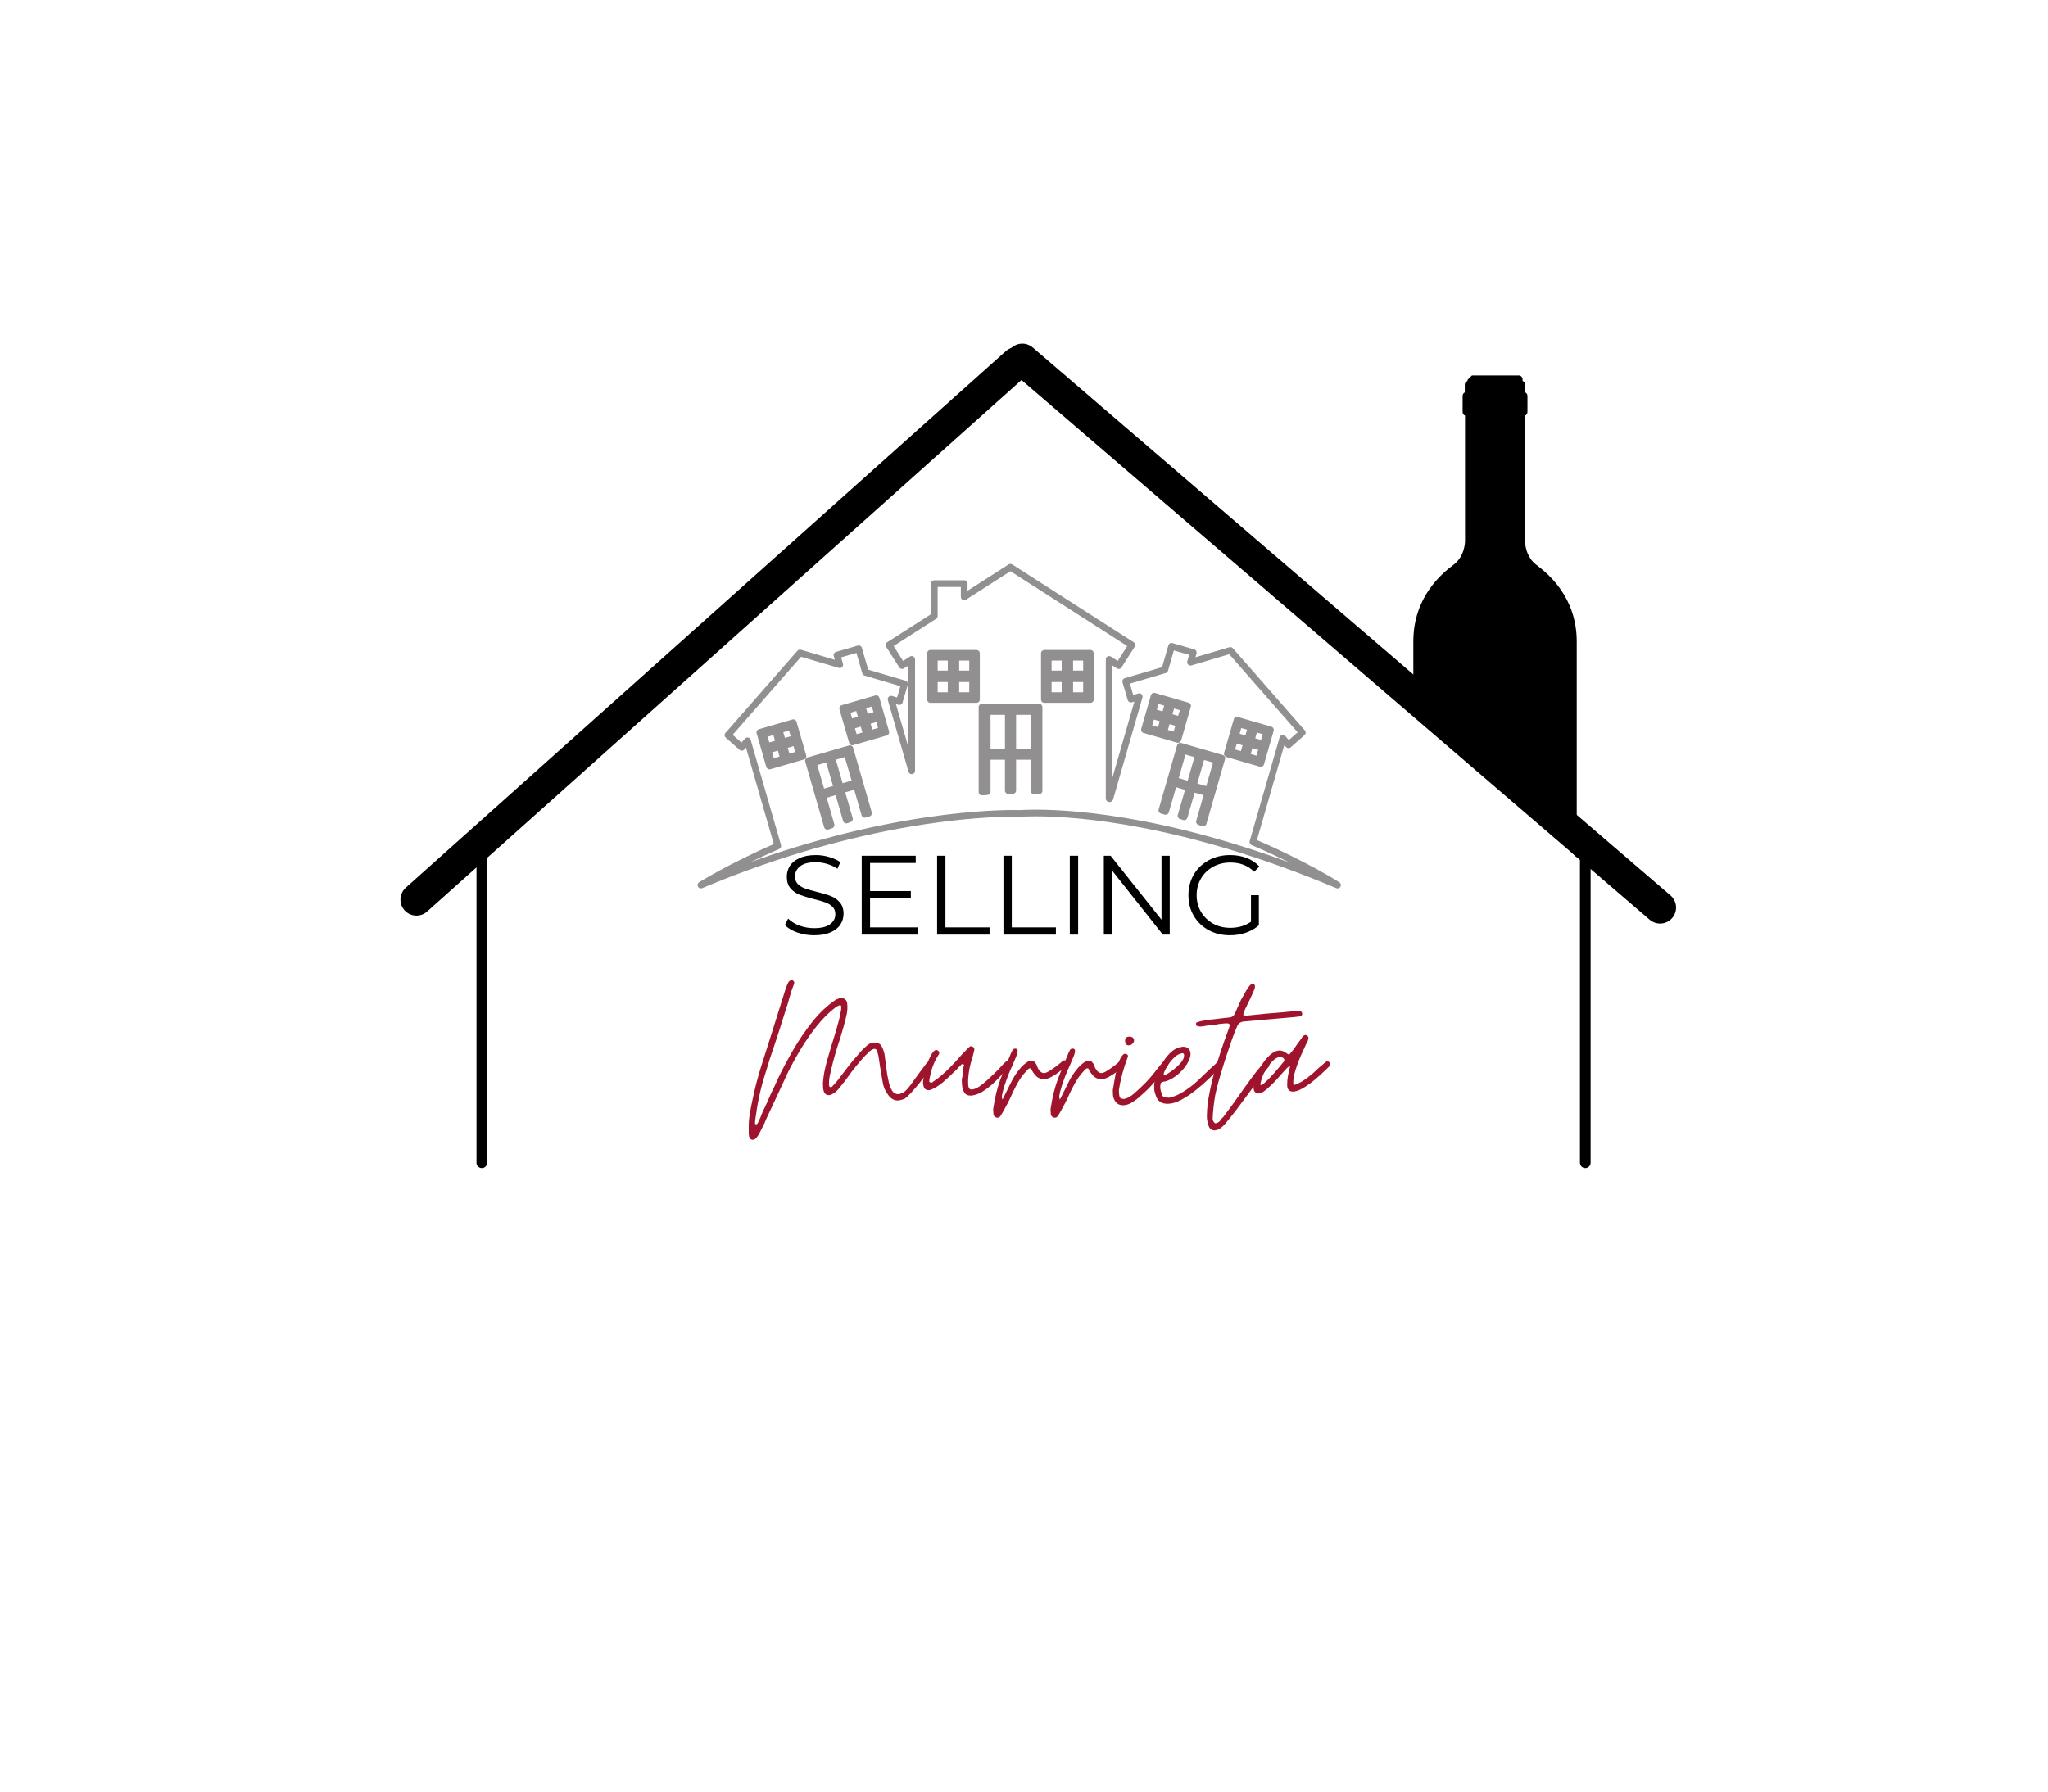 <svg xmlns="http://www.w3.org/2000/svg" xmlns:xlink="http://www.w3.org/1999/xlink" width="384" zoomAndPan="magnify" viewBox="0 0 288 252" height="336" preserveAspectRatio="xMidYMid meet" version="1.0"><defs><filter x="0%" y="0%" width="100%" height="100%" id="bd20f51e3e"><feColorMatrix values="0 0 0 0 1 0 0 0 0 1 0 0 0 0 1 0 0 0 1 0" color-interpolation-filters="sRGB"/></filter><g/><clipPath id="f2b613016b"><path d="M 198 52 L 222 52 L 222 127 L 198 127 Z M 198 52 " clip-rule="nonzero"/></clipPath><clipPath id="5ed8101267"><path d="M 180.461 79.336 L 210.691 49.109 L 257.359 95.777 L 227.133 126.008 Z M 180.461 79.336 " clip-rule="nonzero"/></clipPath><clipPath id="1c782922b7"><path d="M 180.082 79.355 L 210.309 49.125 L 258.039 96.855 L 227.809 127.086 Z M 180.082 79.355 " clip-rule="nonzero"/></clipPath><clipPath id="c7491170f2"><path d="M 156.684 102.75 L 210.25 49.188 L 263.812 102.75 L 210.25 156.312 Z M 156.684 102.75 " clip-rule="nonzero"/></clipPath><clipPath id="3f0ea9bad7"><rect x="0" width="74" y="0" height="20"/></clipPath><mask id="780dc94e27"><g filter="url(#bd20f51e3e)"><rect x="-28.8" width="345.6" fill="#000000" y="-25.2" height="302.4" fill-opacity="0.5"/></g></mask><clipPath id="4b535478cf"><path d="M 1 0.27 L 91.715 0.27 L 91.715 46 L 1 46 Z M 1 0.27 " clip-rule="nonzero"/></clipPath><clipPath id="b5f0baf60d"><rect x="0" width="92" y="0" height="47"/></clipPath><clipPath id="59c308733d"><path d="M 72 17 L 83.68 17 L 83.68 26 L 72 26 Z M 72 17 " clip-rule="nonzero"/></clipPath><clipPath id="a3fe6a87a2"><rect x="0" width="84" y="0" height="43"/></clipPath></defs><rect x="-28.8" width="345.6" fill="#ffffff" y="-25.2" height="302.4" fill-opacity="1"/><rect x="-28.8" width="345.6" fill="#ffffff" y="-25.2" height="302.4" fill-opacity="1"/><path stroke-linecap="round" transform="matrix(0, -0.75, 0.75, 0, 67.008, 164.306)" fill="none" stroke-linejoin="miter" d="M 1.001 1 L 58.855 1 " stroke="#000000" stroke-width="2" stroke-opacity="1" stroke-miterlimit="4"/><path stroke-linecap="round" transform="matrix(0, -0.75, 0.75, 0, 222.179, 164.305)" fill="none" stroke-linejoin="miter" d="M 1.001 1.001 L 57.97 1.001 " stroke="#000000" stroke-width="2" stroke-opacity="1" stroke-miterlimit="4"/><path stroke-linecap="round" transform="matrix(0.559, -0.5, 0.5, 0.559, 55.385, 126.361)" fill="none" stroke-linejoin="miter" d="M 3.001 3 L 153.953 3 " stroke="#000000" stroke-width="6" stroke-opacity="1" stroke-miterlimit="4"/><path stroke-linecap="round" transform="matrix(-0.569, -0.489, 0.489, -0.569, 233.686, 130.83)" fill="none" stroke-linejoin="miter" d="M 3 3.001 L 160.617 3 " stroke="#000000" stroke-width="6" stroke-opacity="1" stroke-miterlimit="4"/><g clip-path="url(#f2b613016b)"><g clip-path="url(#5ed8101267)"><g clip-path="url(#1c782922b7)"><g clip-path="url(#c7491170f2)"><path fill="#000000" d="M 221.727 139.594 C 221.727 136.672 221.727 96.281 221.727 90.246 C 221.727 83.984 217.699 80.691 216.055 79.457 C 214.531 78.312 214.457 76.383 214.457 76.109 L 214.457 58.457 C 214.656 58.375 214.797 58.176 214.797 57.945 L 214.797 55.684 C 214.797 55.465 214.672 55.281 214.488 55.191 L 214.488 54.105 C 214.488 53.863 214.332 53.656 214.113 53.586 L 214.113 53.352 C 214.113 53.051 213.867 52.805 213.566 52.805 L 206.914 52.805 C 206.609 52.805 206.363 53.051 206.363 53.352 L 206.363 53.586 C 206.145 53.656 205.984 53.863 205.984 54.105 L 205.984 55.191 C 205.805 55.281 205.68 55.465 205.68 55.684 L 205.68 57.945 C 205.68 58.176 205.82 58.375 206.02 58.453 L 206.02 76.047 C 206.02 76.047 206.02 76.047 206.02 76.051 L 206.02 76.074 C 206.02 76.328 205.957 78.277 204.418 79.43 C 202.773 80.664 198.75 83.953 198.75 90.219 C 198.75 96.273 198.75 136.926 198.75 139.594 C 198.73 139.715 198.719 139.836 198.719 139.965 L 198.719 143.668 C 198.719 144.805 199.637 145.727 200.773 145.727 L 219.703 145.727 C 220.84 145.727 221.758 144.805 221.758 143.668 L 221.758 139.965 C 221.758 139.836 221.746 139.711 221.727 139.594 Z M 221.727 139.594 " fill-opacity="1" fill-rule="nonzero"/></g></g></g></g><g transform="matrix(1, 0, 0, 1, 109, 116)"><g clip-path="url(#3f0ea9bad7)"><g fill="#000000" fill-opacity="1"><g transform="translate(0.627, 15.46)"><g><path d="M 4.859 0.094 C 4.035 0.094 3.242 -0.035 2.484 -0.297 C 1.734 -0.566 1.156 -0.914 0.75 -1.344 L 1.203 -2.25 C 1.609 -1.844 2.141 -1.516 2.797 -1.266 C 3.461 -1.023 4.148 -0.906 4.859 -0.906 C 5.859 -0.906 6.602 -1.086 7.094 -1.453 C 7.594 -1.816 7.844 -2.289 7.844 -2.875 C 7.844 -3.312 7.707 -3.66 7.438 -3.922 C 7.164 -4.191 6.832 -4.395 6.438 -4.531 C 6.051 -4.676 5.508 -4.832 4.812 -5 C 3.977 -5.219 3.312 -5.422 2.812 -5.609 C 2.32 -5.805 1.898 -6.102 1.547 -6.5 C 1.191 -6.906 1.016 -7.453 1.016 -8.141 C 1.016 -8.703 1.16 -9.211 1.453 -9.672 C 1.754 -10.129 2.207 -10.492 2.812 -10.766 C 3.426 -11.047 4.191 -11.188 5.109 -11.188 C 5.734 -11.188 6.348 -11.098 6.953 -10.922 C 7.566 -10.742 8.098 -10.504 8.547 -10.203 L 8.141 -9.266 C 7.68 -9.578 7.188 -9.805 6.656 -9.953 C 6.125 -10.109 5.609 -10.188 5.109 -10.188 C 4.129 -10.188 3.395 -10 2.906 -9.625 C 2.414 -9.25 2.172 -8.766 2.172 -8.172 C 2.172 -7.734 2.305 -7.379 2.578 -7.109 C 2.848 -6.836 3.188 -6.629 3.594 -6.484 C 4 -6.348 4.547 -6.191 5.234 -6.016 C 6.047 -5.816 6.703 -5.617 7.203 -5.422 C 7.703 -5.234 8.125 -4.938 8.469 -4.531 C 8.82 -4.133 9 -3.602 9 -2.938 C 9 -2.375 8.848 -1.863 8.547 -1.406 C 8.242 -0.945 7.781 -0.582 7.156 -0.312 C 6.539 -0.039 5.773 0.094 4.859 0.094 Z M 4.859 0.094 "/></g></g></g><g fill="#000000" fill-opacity="1"><g transform="translate(10.369, 15.46)"><g><path d="M 9.656 -1.016 L 9.656 0 L 1.812 0 L 1.812 -11.094 L 9.406 -11.094 L 9.406 -10.078 L 2.984 -10.078 L 2.984 -6.125 L 8.719 -6.125 L 8.719 -5.141 L 2.984 -5.141 L 2.984 -1.016 Z M 9.656 -1.016 "/></g></g></g><g fill="#000000" fill-opacity="1"><g transform="translate(20.968, 15.46)"><g><path d="M 1.812 -11.094 L 2.984 -11.094 L 2.984 -1.016 L 9.188 -1.016 L 9.188 0 L 1.812 0 Z M 1.812 -11.094 "/></g></g></g><g fill="#000000" fill-opacity="1"><g transform="translate(30.298, 15.46)"><g><path d="M 1.812 -11.094 L 2.984 -11.094 L 2.984 -1.016 L 9.188 -1.016 L 9.188 0 L 1.812 0 Z M 1.812 -11.094 "/></g></g></g><g fill="#000000" fill-opacity="1"><g transform="translate(39.629, 15.46)"><g><path d="M 1.812 -11.094 L 2.984 -11.094 L 2.984 0 L 1.812 0 Z M 1.812 -11.094 "/></g></g></g><g fill="#000000" fill-opacity="1"><g transform="translate(44.414, 15.46)"><g><path d="M 11.078 -11.094 L 11.078 0 L 10.109 0 L 2.984 -9 L 2.984 0 L 1.812 0 L 1.812 -11.094 L 2.766 -11.094 L 9.922 -2.094 L 9.922 -11.094 Z M 11.078 -11.094 "/></g></g></g><g fill="#000000" fill-opacity="1"><g transform="translate(57.293, 15.46)"><g><path d="M 9.625 -5.547 L 10.734 -5.547 L 10.734 -1.312 C 10.223 -0.863 9.613 -0.516 8.906 -0.266 C 8.195 -0.023 7.453 0.094 6.672 0.094 C 5.555 0.094 4.555 -0.145 3.672 -0.625 C 2.785 -1.113 2.086 -1.785 1.578 -2.641 C 1.078 -3.504 0.828 -4.473 0.828 -5.547 C 0.828 -6.609 1.078 -7.57 1.578 -8.438 C 2.086 -9.301 2.785 -9.973 3.672 -10.453 C 4.555 -10.941 5.562 -11.188 6.688 -11.188 C 7.531 -11.188 8.305 -11.051 9.016 -10.781 C 9.723 -10.508 10.32 -10.109 10.812 -9.578 L 10.078 -8.844 C 9.203 -9.707 8.086 -10.141 6.734 -10.141 C 5.836 -10.141 5.023 -9.941 4.297 -9.547 C 3.578 -9.148 3.008 -8.598 2.594 -7.891 C 2.188 -7.191 1.984 -6.41 1.984 -5.547 C 1.984 -4.68 2.188 -3.898 2.594 -3.203 C 3.008 -2.504 3.578 -1.953 4.297 -1.547 C 5.016 -1.148 5.82 -0.953 6.719 -0.953 C 7.852 -0.953 8.82 -1.238 9.625 -1.812 Z M 9.625 -5.547 "/></g></g></g><g fill="#000000" fill-opacity="1"><g transform="translate(69.539, 15.46)"><g/></g></g></g></g><g mask="url(#780dc94e27)"><g transform="matrix(1, 0, 0, 1, 97, 79)"><g clip-path="url(#b5f0baf60d)"><path fill="#ffffff" d="M 50.414 15.797 L 52.77 15.797 L 52.77 13.445 L 50.414 13.445 L 50.414 15.797 " fill-opacity="1" fill-rule="nonzero"/><path fill="#231f20" d="M 50.414 15.797 L 50.414 16.266 L 52.77 16.266 C 52.891 16.266 53.012 16.215 53.098 16.129 C 53.188 16.039 53.238 15.918 53.238 15.797 L 53.238 13.445 C 53.238 13.32 53.188 13.199 53.098 13.113 C 53.012 13.027 52.891 12.977 52.77 12.977 L 50.414 12.977 C 50.289 12.977 50.168 13.027 50.082 13.113 C 49.996 13.199 49.945 13.32 49.945 13.445 L 49.945 15.797 C 49.945 15.918 49.996 16.039 50.082 16.129 C 50.168 16.215 50.289 16.266 50.414 16.266 L 50.414 15.797 L 50.879 15.797 L 50.879 13.914 L 52.301 13.914 L 52.301 15.324 L 50.414 15.324 L 50.414 15.797 L 50.879 15.797 L 50.414 15.797 " fill-opacity="1" fill-rule="nonzero"/><path fill="#ffffff" d="M 53.434 18.84 L 55.789 18.84 L 55.789 16.461 L 53.434 16.461 L 53.434 18.84 " fill-opacity="1" fill-rule="nonzero"/><path fill="#231f20" d="M 53.434 18.84 L 53.434 19.309 L 55.789 19.309 C 55.914 19.309 56.031 19.258 56.121 19.172 C 56.207 19.082 56.258 18.961 56.258 18.84 L 56.258 16.461 C 56.258 16.34 56.207 16.219 56.121 16.129 C 56.031 16.043 55.914 15.992 55.789 15.992 L 53.434 15.992 C 53.309 15.992 53.191 16.043 53.102 16.129 C 53.016 16.219 52.965 16.34 52.965 16.461 L 52.965 18.84 C 52.965 18.961 53.016 19.082 53.102 19.172 C 53.191 19.258 53.309 19.309 53.434 19.309 L 53.434 18.84 L 53.902 18.84 L 53.902 16.93 L 55.32 16.93 L 55.32 18.371 L 53.434 18.371 L 53.434 18.84 L 53.902 18.84 L 53.434 18.84 " fill-opacity="1" fill-rule="nonzero"/><path fill="#ffffff" d="M 34.391 18.84 L 36.746 18.84 L 36.746 16.461 L 34.391 16.461 L 34.391 18.84 " fill-opacity="1" fill-rule="nonzero"/><path fill="#231f20" d="M 34.391 18.84 L 34.391 19.309 L 36.746 19.309 C 36.871 19.309 36.992 19.258 37.078 19.172 C 37.164 19.082 37.215 18.961 37.215 18.84 L 37.215 16.461 C 37.215 16.34 37.164 16.219 37.078 16.129 C 36.992 16.043 36.871 15.992 36.746 15.992 L 34.391 15.992 C 34.27 15.992 34.148 16.043 34.062 16.129 C 33.973 16.219 33.926 16.34 33.926 16.461 L 33.926 18.84 C 33.926 18.961 33.973 19.082 34.062 19.172 C 34.148 19.258 34.27 19.309 34.391 19.309 L 34.391 18.84 L 34.859 18.84 L 34.859 16.93 L 36.281 16.93 L 36.281 18.371 L 34.391 18.371 L 34.391 18.84 L 34.859 18.84 L 34.391 18.84 " fill-opacity="1" fill-rule="nonzero"/><path fill="#ffffff" d="M 34.391 15.797 L 36.746 15.797 L 36.746 13.445 L 34.391 13.445 L 34.391 15.797 " fill-opacity="1" fill-rule="nonzero"/><path fill="#231f20" d="M 34.391 15.797 L 34.391 16.266 L 36.746 16.266 C 36.871 16.266 36.992 16.215 37.078 16.129 C 37.164 16.039 37.215 15.918 37.215 15.797 L 37.215 13.445 C 37.215 13.32 37.164 13.199 37.078 13.113 C 36.992 13.027 36.871 12.977 36.746 12.977 L 34.391 12.977 C 34.27 12.977 34.148 13.027 34.062 13.113 C 33.973 13.199 33.926 13.32 33.926 13.445 L 33.926 15.797 C 33.926 15.918 33.973 16.039 34.062 16.129 C 34.148 16.215 34.27 16.266 34.391 16.266 L 34.391 15.797 L 34.859 15.797 L 34.859 13.914 L 36.281 13.914 L 36.281 15.324 L 34.391 15.324 L 34.391 15.797 L 34.859 15.797 L 34.391 15.797 " fill-opacity="1" fill-rule="nonzero"/><path fill="#ffffff" d="M 37.414 15.797 L 39.77 15.797 L 39.77 13.445 L 37.414 13.445 L 37.414 15.797 " fill-opacity="1" fill-rule="nonzero"/><path fill="#231f20" d="M 37.414 15.797 L 37.414 16.266 L 39.77 16.266 C 39.891 16.266 40.012 16.215 40.102 16.129 C 40.188 16.039 40.238 15.918 40.238 15.797 L 40.238 13.445 C 40.238 13.32 40.188 13.199 40.102 13.113 C 40.012 13.027 39.891 12.977 39.77 12.977 L 37.414 12.977 C 37.289 12.977 37.168 13.027 37.082 13.113 C 36.996 13.199 36.945 13.32 36.945 13.445 L 36.945 15.797 C 36.945 15.918 36.996 16.039 37.082 16.129 C 37.168 16.215 37.289 16.266 37.414 16.266 L 37.414 15.797 L 37.883 15.797 L 37.883 13.914 L 39.301 13.914 L 39.301 15.324 L 37.414 15.324 L 37.414 15.797 L 37.883 15.797 L 37.414 15.797 " fill-opacity="1" fill-rule="nonzero"/><path fill="#ffffff" d="M 37.414 18.84 L 39.77 18.84 L 39.77 16.461 L 37.414 16.461 L 37.414 18.84 " fill-opacity="1" fill-rule="nonzero"/><path fill="#231f20" d="M 37.414 18.84 L 37.414 19.309 L 39.77 19.309 C 39.891 19.309 40.012 19.258 40.102 19.172 C 40.188 19.082 40.238 18.961 40.238 18.84 L 40.238 16.461 C 40.238 16.34 40.188 16.219 40.102 16.129 C 40.012 16.043 39.891 15.992 39.77 15.992 L 37.414 15.992 C 37.289 15.992 37.168 16.043 37.082 16.129 C 36.996 16.219 36.945 16.34 36.945 16.461 L 36.945 18.84 C 36.945 18.961 36.996 19.082 37.082 19.172 C 37.168 19.258 37.289 19.309 37.414 19.309 L 37.414 18.84 L 37.883 18.84 L 37.883 16.93 L 39.301 16.93 L 39.301 18.371 L 37.414 18.371 L 37.414 18.84 L 37.883 18.84 L 37.414 18.84 " fill-opacity="1" fill-rule="nonzero"/><path fill="#ffffff" d="M 53.434 15.797 L 55.789 15.797 L 55.789 13.445 L 53.434 13.445 L 53.434 15.797 " fill-opacity="1" fill-rule="nonzero"/><path fill="#231f20" d="M 53.434 15.797 L 53.434 16.266 L 55.789 16.266 C 55.914 16.266 56.031 16.215 56.121 16.129 C 56.207 16.039 56.258 15.918 56.258 15.797 L 56.258 13.445 C 56.258 13.32 56.207 13.199 56.121 13.113 C 56.031 13.027 55.914 12.977 55.789 12.977 L 53.434 12.977 C 53.309 12.977 53.191 13.027 53.102 13.113 C 53.016 13.199 52.965 13.32 52.965 13.445 L 52.965 15.797 C 52.965 15.918 53.016 16.039 53.102 16.129 C 53.191 16.215 53.309 16.266 53.434 16.266 L 53.434 15.797 L 53.902 15.797 L 53.902 13.914 L 55.32 13.914 L 55.32 15.324 L 53.434 15.324 L 53.434 15.797 L 53.902 15.797 L 53.434 15.797 " fill-opacity="1" fill-rule="nonzero"/><path fill="#ffffff" d="M 41.828 26.871 L 44.793 26.871 L 44.793 21.074 L 41.828 21.074 L 41.828 26.871 " fill-opacity="1" fill-rule="nonzero"/><path fill="#231f20" d="M 41.828 26.871 L 41.828 27.34 L 44.793 27.34 C 44.918 27.34 45.039 27.289 45.125 27.203 C 45.211 27.117 45.262 26.996 45.262 26.871 L 45.262 21.074 C 45.262 20.949 45.211 20.828 45.125 20.742 C 45.039 20.652 44.918 20.605 44.793 20.605 L 41.828 20.605 C 41.703 20.605 41.582 20.652 41.496 20.742 C 41.406 20.828 41.359 20.949 41.359 21.074 L 41.359 26.871 C 41.359 26.996 41.406 27.117 41.496 27.203 C 41.582 27.289 41.703 27.34 41.828 27.34 L 41.828 26.871 L 42.293 26.871 L 42.293 21.543 L 44.324 21.543 L 44.324 26.402 L 41.828 26.402 L 41.828 26.871 L 42.293 26.871 L 41.828 26.871 " fill-opacity="1" fill-rule="nonzero"/><path fill="#ffffff" d="M 45.418 21.074 L 45.418 26.871 L 48.383 26.871 L 48.383 21.074 L 45.418 21.074 " fill-opacity="1" fill-rule="nonzero"/><path fill="#231f20" d="M 45.418 21.074 L 44.949 21.074 L 44.949 26.871 C 44.949 26.996 45 27.117 45.086 27.203 C 45.172 27.289 45.293 27.34 45.418 27.34 L 48.383 27.34 C 48.508 27.34 48.629 27.289 48.715 27.203 C 48.801 27.117 48.852 26.996 48.852 26.871 L 48.852 21.074 C 48.852 20.949 48.801 20.828 48.715 20.742 C 48.629 20.652 48.508 20.605 48.383 20.605 L 45.418 20.605 C 45.293 20.605 45.172 20.652 45.086 20.742 C 45 20.828 44.949 20.949 44.949 21.074 L 45.418 21.074 L 45.418 21.543 L 47.918 21.543 L 47.918 26.402 L 45.887 26.402 L 45.887 21.074 L 45.418 21.074 L 45.418 21.543 L 45.418 21.074 " fill-opacity="1" fill-rule="nonzero"/><path fill="#ffffff" d="M 50.414 18.84 L 52.77 18.84 L 52.77 16.461 L 50.414 16.461 L 50.414 18.84 " fill-opacity="1" fill-rule="nonzero"/><path fill="#231f20" d="M 50.414 18.84 L 50.414 19.309 L 52.77 19.309 C 52.891 19.309 53.012 19.258 53.098 19.172 C 53.188 19.082 53.238 18.961 53.238 18.84 L 53.238 16.461 C 53.238 16.34 53.188 16.219 53.098 16.129 C 53.012 16.043 52.891 15.992 52.77 15.992 L 50.414 15.992 C 50.289 15.992 50.168 16.043 50.082 16.129 C 49.996 16.219 49.945 16.34 49.945 16.461 L 49.945 18.84 C 49.945 18.961 49.996 19.082 50.082 19.172 C 50.168 19.258 50.289 19.309 50.414 19.309 L 50.414 18.84 L 50.879 18.84 L 50.879 16.93 L 52.301 16.93 L 52.301 18.371 L 50.414 18.371 L 50.414 18.84 L 50.879 18.84 L 50.414 18.84 " fill-opacity="1" fill-rule="nonzero"/><path fill="#ffffff" d="M 78.945 23.312 L 77.234 22.816 L 76.742 24.527 L 78.453 25.023 L 78.945 23.312 " fill-opacity="1" fill-rule="nonzero"/><path fill="#231f20" d="M 78.945 23.312 L 79.078 22.863 L 77.363 22.367 C 77.246 22.332 77.113 22.348 77.008 22.406 C 76.898 22.465 76.816 22.566 76.785 22.688 L 76.293 24.395 C 76.219 24.645 76.363 24.906 76.609 24.977 L 78.324 25.473 C 78.445 25.508 78.57 25.496 78.68 25.434 C 78.789 25.375 78.867 25.273 78.902 25.152 L 79.395 23.445 C 79.469 23.195 79.324 22.934 79.078 22.863 L 78.945 23.312 L 78.496 23.184 L 78.133 24.441 L 77.32 24.207 L 77.555 23.398 L 78.816 23.766 L 78.945 23.312 L 78.496 23.184 L 78.945 23.312 " fill-opacity="1" fill-rule="nonzero"/><path fill="#ffffff" d="M 78.797 25.648 L 78.301 27.375 L 80.012 27.875 L 80.512 26.145 L 78.797 25.648 " fill-opacity="1" fill-rule="nonzero"/><path fill="#231f20" d="M 78.797 25.648 L 78.348 25.52 L 77.852 27.246 C 77.816 27.363 77.832 27.496 77.891 27.602 C 77.949 27.711 78.051 27.793 78.168 27.828 L 79.883 28.324 C 80.129 28.395 80.391 28.254 80.461 28.004 L 80.961 26.277 C 80.996 26.156 80.98 26.027 80.922 25.918 C 80.859 25.809 80.762 25.73 80.641 25.695 L 78.926 25.195 C 78.68 25.125 78.422 25.27 78.348 25.52 L 78.797 25.648 L 78.668 26.098 L 79.93 26.465 L 79.691 27.293 L 78.879 27.055 L 79.246 25.777 L 78.797 25.648 L 78.668 26.098 L 78.797 25.648 " fill-opacity="1" fill-rule="nonzero"/><path fill="#ffffff" d="M 64.953 21.629 L 64.453 23.359 L 66.164 23.855 L 66.664 22.129 L 64.953 21.629 " fill-opacity="1" fill-rule="nonzero"/><path fill="#231f20" d="M 64.953 21.629 L 64.5 21.5 L 64.004 23.23 C 63.93 23.477 64.074 23.738 64.324 23.809 L 66.035 24.309 C 66.156 24.344 66.281 24.328 66.391 24.27 C 66.5 24.207 66.582 24.109 66.613 23.988 L 67.113 22.258 C 67.184 22.012 67.043 21.75 66.793 21.676 L 65.082 21.18 C 64.965 21.145 64.832 21.16 64.727 21.219 C 64.617 21.281 64.535 21.383 64.5 21.5 L 64.953 21.629 L 64.82 22.082 L 66.086 22.449 L 65.848 23.273 L 65.031 23.039 L 65.402 21.762 L 64.953 21.629 L 64.82 22.082 L 64.953 21.629 " fill-opacity="1" fill-rule="nonzero"/><path fill="#ffffff" d="M 67.297 19.934 L 65.582 19.438 L 65.09 21.145 L 66.805 21.641 L 67.297 19.934 " fill-opacity="1" fill-rule="nonzero"/><path fill="#231f20" d="M 67.297 19.934 L 67.426 19.484 L 65.715 18.988 C 65.465 18.914 65.207 19.059 65.133 19.309 L 64.641 21.016 C 64.605 21.133 64.621 21.266 64.68 21.371 C 64.738 21.48 64.844 21.562 64.961 21.598 L 66.672 22.094 C 66.922 22.164 67.18 22.023 67.254 21.773 L 67.746 20.062 C 67.781 19.945 67.766 19.816 67.707 19.707 C 67.648 19.598 67.547 19.52 67.426 19.484 L 67.297 19.934 L 66.848 19.805 L 66.484 21.062 L 65.672 20.824 L 65.902 20.02 L 67.168 20.387 L 67.297 19.934 L 66.848 19.805 L 67.297 19.934 " fill-opacity="1" fill-rule="nonzero"/><path fill="#ffffff" d="M 69 22.281 L 69.492 20.57 L 67.781 20.074 L 67.289 21.785 L 69 22.281 " fill-opacity="1" fill-rule="nonzero"/><path fill="#231f20" d="M 69 22.281 L 69.449 22.41 L 69.941 20.703 C 69.977 20.582 69.961 20.453 69.902 20.344 C 69.844 20.238 69.742 20.156 69.625 20.121 L 67.91 19.625 C 67.66 19.551 67.402 19.695 67.332 19.945 L 66.84 21.652 C 66.766 21.902 66.91 22.164 67.156 22.234 L 68.871 22.73 C 68.992 22.766 69.117 22.754 69.227 22.691 C 69.336 22.633 69.414 22.531 69.449 22.41 L 69 22.281 L 69.129 21.828 L 67.867 21.461 L 68.102 20.656 L 68.914 20.895 L 68.551 22.148 L 69 22.281 L 69.129 21.828 L 69 22.281 " fill-opacity="1" fill-rule="nonzero"/><path fill="#ffffff" d="M 67.148 22.27 L 66.648 23.996 L 68.363 24.492 L 68.859 22.766 L 67.148 22.27 " fill-opacity="1" fill-rule="nonzero"/><path fill="#231f20" d="M 67.148 22.27 L 66.699 22.137 L 66.199 23.867 C 66.129 24.117 66.27 24.375 66.52 24.449 L 68.23 24.945 C 68.352 24.98 68.48 24.965 68.59 24.906 C 68.699 24.844 68.777 24.746 68.812 24.625 L 69.309 22.895 C 69.344 22.777 69.332 22.648 69.27 22.539 C 69.211 22.43 69.109 22.348 68.992 22.312 L 67.277 21.816 C 67.031 21.746 66.77 21.891 66.699 22.137 L 67.148 22.27 L 67.02 22.719 L 68.281 23.086 L 68.043 23.91 L 67.23 23.676 L 67.598 22.398 L 67.148 22.27 L 67.02 22.719 L 67.148 22.27 " fill-opacity="1" fill-rule="nonzero"/><path fill="#ffffff" d="M 80.652 25.66 L 81.145 23.953 L 79.43 23.453 L 78.938 25.164 L 80.652 25.66 " fill-opacity="1" fill-rule="nonzero"/><path fill="#231f20" d="M 80.652 25.66 L 81.102 25.789 L 81.594 24.082 C 81.629 23.961 81.613 23.836 81.555 23.727 C 81.492 23.613 81.395 23.535 81.273 23.5 L 79.559 23.004 C 79.441 22.969 79.312 22.984 79.203 23.043 C 79.098 23.102 79.016 23.203 78.98 23.324 L 78.488 25.031 C 78.418 25.281 78.559 25.543 78.809 25.613 L 80.52 26.109 C 80.641 26.145 80.77 26.133 80.875 26.07 C 80.984 26.012 81.066 25.91 81.102 25.789 L 80.652 25.66 L 80.781 25.207 L 79.516 24.844 L 79.75 24.035 L 80.562 24.273 L 80.203 25.531 L 80.652 25.66 L 80.781 25.207 L 80.652 25.66 " fill-opacity="1" fill-rule="nonzero"/><path fill="#ffffff" d="M 71.547 27.18 L 69.391 26.551 L 68.176 30.77 L 70.332 31.395 L 71.547 27.18 " fill-opacity="1" fill-rule="nonzero"/><path fill="#231f20" d="M 71.547 27.18 L 71.68 26.727 L 69.52 26.102 C 69.402 26.066 69.273 26.082 69.164 26.141 C 69.059 26.199 68.973 26.305 68.941 26.422 L 67.727 30.637 C 67.652 30.887 67.797 31.148 68.047 31.219 L 70.203 31.848 C 70.324 31.883 70.449 31.867 70.559 31.805 C 70.668 31.746 70.75 31.645 70.781 31.527 L 71.996 27.309 C 72.031 27.191 72.02 27.059 71.957 26.953 C 71.898 26.844 71.797 26.762 71.68 26.727 L 71.547 27.18 L 71.098 27.047 L 70.012 30.812 L 68.754 30.449 L 69.711 27.133 L 71.418 27.629 L 71.547 27.18 L 71.098 27.047 L 71.547 27.18 " fill-opacity="1" fill-rule="nonzero"/><path fill="#ffffff" d="M 72.945 32.152 L 74.16 27.938 L 72 27.312 L 70.785 31.527 L 72.945 32.152 " fill-opacity="1" fill-rule="nonzero"/><path fill="#231f20" d="M 72.945 32.152 L 73.395 32.285 L 74.609 28.066 C 74.645 27.945 74.629 27.82 74.57 27.707 C 74.508 27.598 74.41 27.52 74.289 27.484 L 72.129 26.859 C 71.883 26.789 71.625 26.93 71.551 27.18 L 70.336 31.395 C 70.266 31.645 70.406 31.906 70.656 31.977 L 72.812 32.605 C 72.934 32.637 73.062 32.625 73.168 32.562 C 73.277 32.504 73.359 32.402 73.395 32.285 L 72.945 32.152 L 73.074 31.703 L 71.367 31.207 L 72.32 27.891 L 73.582 28.258 L 72.496 32.023 L 72.945 32.152 L 73.074 31.703 L 72.945 32.152 " fill-opacity="1" fill-rule="nonzero"/><path fill="#ffffff" d="M 76.602 25.012 L 76.102 26.738 L 77.816 27.238 L 78.312 25.508 L 76.602 25.012 " fill-opacity="1" fill-rule="nonzero"/><path fill="#231f20" d="M 76.602 25.012 L 76.152 24.879 L 75.652 26.609 C 75.582 26.859 75.727 27.117 75.973 27.191 L 77.688 27.688 C 77.805 27.723 77.934 27.707 78.043 27.648 C 78.152 27.586 78.23 27.488 78.266 27.367 L 78.762 25.641 C 78.836 25.391 78.691 25.129 78.445 25.059 L 76.73 24.559 C 76.609 24.523 76.484 24.539 76.375 24.598 C 76.266 24.66 76.188 24.758 76.152 24.879 L 76.602 25.012 L 76.473 25.461 L 77.734 25.828 L 77.496 26.656 L 76.684 26.418 L 77.051 25.141 L 76.602 25.012 L 76.473 25.461 L 76.602 25.012 " fill-opacity="1" fill-rule="nonzero"/><path fill="#ffffff" d="M 14.77 24.879 L 14.277 23.172 L 12.562 23.668 L 13.055 25.375 L 14.77 24.879 " fill-opacity="1" fill-rule="nonzero"/><path fill="#231f20" d="M 14.77 24.879 L 15.219 24.75 L 14.727 23.039 C 14.691 22.918 14.609 22.82 14.504 22.758 C 14.395 22.699 14.266 22.684 14.145 22.719 L 12.434 23.215 C 12.184 23.289 12.043 23.547 12.113 23.797 L 12.605 25.508 C 12.676 25.754 12.938 25.898 13.188 25.828 L 14.898 25.332 C 15.02 25.297 15.117 25.215 15.18 25.105 C 15.238 24.996 15.254 24.871 15.219 24.75 L 14.77 24.879 L 14.637 24.43 L 13.375 24.793 L 13.145 23.988 L 13.957 23.75 L 14.32 25.012 L 14.77 24.879 L 14.637 24.43 L 14.77 24.879 " fill-opacity="1" fill-rule="nonzero"/><path fill="#ffffff" d="M 11 26.5 L 11.496 28.227 L 13.211 27.73 L 12.711 26 L 11 26.5 " fill-opacity="1" fill-rule="nonzero"/><path fill="#231f20" d="M 11 26.5 L 10.551 26.629 L 11.047 28.355 C 11.121 28.605 11.379 28.75 11.625 28.676 L 13.34 28.18 C 13.461 28.148 13.559 28.066 13.621 27.957 C 13.68 27.848 13.695 27.719 13.66 27.598 L 13.16 25.871 C 13.125 25.75 13.047 25.648 12.938 25.59 C 12.828 25.531 12.703 25.516 12.582 25.551 L 10.867 26.047 C 10.621 26.121 10.477 26.379 10.551 26.629 L 11 26.5 L 11.129 26.949 L 12.391 26.582 L 12.629 27.41 L 11.816 27.645 L 11.449 26.367 L 11 26.5 L 11.129 26.949 L 11 26.5 " fill-opacity="1" fill-rule="nonzero"/><path fill="#ffffff" d="M 25.344 24.211 L 27.059 23.715 L 26.559 21.984 L 24.848 22.48 L 25.344 24.211 " fill-opacity="1" fill-rule="nonzero"/><path fill="#231f20" d="M 25.344 24.211 L 25.473 24.66 L 27.188 24.164 C 27.309 24.129 27.406 24.051 27.465 23.941 C 27.527 23.828 27.543 23.703 27.508 23.582 L 27.008 21.852 C 26.973 21.73 26.895 21.633 26.785 21.57 C 26.676 21.512 26.547 21.496 26.43 21.531 L 24.715 22.031 C 24.469 22.102 24.324 22.363 24.395 22.613 L 24.895 24.34 C 24.965 24.59 25.227 24.734 25.473 24.66 L 25.344 24.211 L 25.793 24.078 L 25.426 22.801 L 26.238 22.566 L 26.477 23.391 L 25.215 23.758 L 25.344 24.211 L 25.793 24.078 L 25.344 24.211 " fill-opacity="1" fill-rule="nonzero"/><path fill="#ffffff" d="M 26.418 21.5 L 25.926 19.789 L 24.211 20.289 L 24.707 21.996 L 26.418 21.5 " fill-opacity="1" fill-rule="nonzero"/><path fill="#231f20" d="M 26.418 21.5 L 26.867 21.371 L 26.375 19.66 C 26.34 19.539 26.262 19.441 26.152 19.379 C 26.043 19.32 25.918 19.305 25.797 19.34 L 24.082 19.836 C 23.965 19.871 23.863 19.953 23.805 20.059 C 23.742 20.168 23.73 20.301 23.762 20.418 L 24.254 22.125 C 24.328 22.375 24.586 22.52 24.836 22.449 L 26.551 21.949 C 26.668 21.918 26.77 21.836 26.828 21.727 C 26.887 21.617 26.902 21.488 26.867 21.371 L 26.418 21.5 L 26.289 21.047 L 25.023 21.414 L 24.793 20.609 L 25.605 20.371 L 25.969 21.629 L 26.418 21.5 L 26.289 21.047 L 26.418 21.5 " fill-opacity="1" fill-rule="nonzero"/><path fill="#ffffff" d="M 23.73 20.43 L 22.016 20.926 L 22.508 22.633 L 24.223 22.137 L 23.73 20.43 " fill-opacity="1" fill-rule="nonzero"/><path fill="#231f20" d="M 23.73 20.43 L 23.598 19.977 L 21.887 20.473 C 21.637 20.547 21.496 20.805 21.566 21.055 L 22.059 22.766 C 22.133 23.012 22.391 23.156 22.641 23.086 L 24.352 22.586 C 24.473 22.555 24.57 22.473 24.633 22.363 C 24.691 22.254 24.707 22.125 24.672 22.008 L 24.18 20.297 C 24.145 20.18 24.062 20.074 23.957 20.016 C 23.848 19.957 23.719 19.941 23.598 19.977 L 23.73 20.43 L 23.281 20.559 L 23.641 21.816 L 22.828 22.051 L 22.598 21.246 L 23.859 20.879 L 23.73 20.43 L 23.281 20.559 L 23.73 20.43 " fill-opacity="1" fill-rule="nonzero"/><path fill="#ffffff" d="M 24.859 24.352 L 24.363 22.621 L 22.648 23.121 L 23.148 24.848 L 24.859 24.352 " fill-opacity="1" fill-rule="nonzero"/><path fill="#231f20" d="M 24.859 24.352 L 25.309 24.219 L 24.812 22.492 C 24.738 22.242 24.48 22.098 24.23 22.172 L 22.52 22.668 C 22.27 22.738 22.129 23 22.199 23.25 L 22.699 24.977 C 22.77 25.227 23.027 25.371 23.277 25.297 L 24.992 24.801 C 25.109 24.766 25.211 24.688 25.27 24.578 C 25.332 24.469 25.344 24.34 25.309 24.219 L 24.859 24.352 L 24.73 23.898 L 23.465 24.266 L 23.227 23.441 L 24.043 23.203 L 24.41 24.48 L 24.859 24.352 L 24.73 23.898 L 24.859 24.352 " fill-opacity="1" fill-rule="nonzero"/><path fill="#ffffff" d="M 12.078 23.809 L 10.367 24.305 L 10.859 26.012 L 12.57 25.516 L 12.078 23.809 " fill-opacity="1" fill-rule="nonzero"/><path fill="#231f20" d="M 12.078 23.809 L 11.949 23.355 L 10.234 23.852 C 9.988 23.926 9.844 24.188 9.918 24.434 L 10.41 26.145 C 10.441 26.262 10.523 26.363 10.633 26.422 C 10.742 26.484 10.871 26.5 10.988 26.465 L 12.703 25.969 C 12.82 25.934 12.922 25.852 12.98 25.742 C 13.043 25.637 13.055 25.504 13.02 25.387 L 12.531 23.676 C 12.457 23.43 12.199 23.285 11.949 23.355 L 12.078 23.809 L 11.629 23.938 L 11.992 25.195 L 11.18 25.43 L 10.945 24.625 L 12.207 24.258 L 12.078 23.809 L 11.629 23.938 L 12.078 23.809 " fill-opacity="1" fill-rule="nonzero"/><path fill="#ffffff" d="M 23.336 31.121 L 22.121 26.906 L 19.961 27.531 L 21.176 31.75 L 23.336 31.121 " fill-opacity="1" fill-rule="nonzero"/><path fill="#231f20" d="M 23.336 31.121 L 23.785 30.992 L 22.57 26.773 C 22.496 26.527 22.238 26.383 21.988 26.453 L 19.832 27.082 C 19.715 27.113 19.609 27.195 19.551 27.305 C 19.492 27.414 19.477 27.543 19.512 27.66 L 20.727 31.879 C 20.762 31.996 20.844 32.102 20.949 32.16 C 21.059 32.219 21.188 32.234 21.309 32.199 L 23.465 31.574 C 23.586 31.539 23.684 31.457 23.742 31.348 C 23.805 31.238 23.82 31.113 23.785 30.992 L 23.336 31.121 L 23.203 30.672 L 21.496 31.168 L 20.539 27.852 L 21.801 27.488 L 22.887 31.254 L 23.336 31.121 L 23.203 30.672 L 23.336 31.121 " fill-opacity="1" fill-rule="nonzero"/><path fill="#ffffff" d="M 19.508 27.664 L 17.352 28.289 L 18.566 32.504 L 20.723 31.879 L 19.508 27.664 " fill-opacity="1" fill-rule="nonzero"/><path fill="#231f20" d="M 19.508 27.664 L 19.379 27.211 L 17.219 27.84 C 16.973 27.91 16.828 28.172 16.902 28.422 L 18.117 32.637 C 18.188 32.887 18.449 33.027 18.695 32.957 L 20.855 32.332 C 20.973 32.297 21.074 32.215 21.133 32.105 C 21.191 31.996 21.207 31.871 21.172 31.75 L 19.957 27.535 C 19.922 27.414 19.844 27.312 19.734 27.254 C 19.625 27.191 19.496 27.18 19.379 27.211 L 19.508 27.664 L 19.059 27.793 L 20.145 31.559 L 18.887 31.922 L 17.93 28.609 L 19.637 28.113 L 19.508 27.664 L 19.059 27.793 L 19.508 27.664 " fill-opacity="1" fill-rule="nonzero"/><path fill="#ffffff" d="M 14.91 25.363 L 13.195 25.863 L 13.695 27.59 L 15.406 27.094 L 14.91 25.363 " fill-opacity="1" fill-rule="nonzero"/><path fill="#231f20" d="M 14.91 25.363 L 14.777 24.914 L 13.066 25.41 C 12.816 25.48 12.672 25.742 12.746 25.992 L 13.242 27.719 C 13.316 27.969 13.574 28.113 13.824 28.039 L 15.535 27.543 C 15.656 27.508 15.758 27.43 15.816 27.32 C 15.875 27.211 15.891 27.082 15.855 26.961 L 15.359 25.234 C 15.324 25.113 15.242 25.016 15.133 24.953 C 15.023 24.891 14.898 24.879 14.777 24.914 L 14.91 25.363 L 14.461 25.496 L 14.828 26.77 L 14.012 27.008 L 13.773 26.184 L 15.039 25.816 L 14.91 25.363 L 14.461 25.496 L 14.91 25.363 " fill-opacity="1" fill-rule="nonzero"/><g clip-path="url(#4b535478cf)"><path fill="#ffffff" d="M 48.383 32.211 L 48.383 27.395 L 45.418 27.395 L 45.418 32.191 C 45.207 32.195 45 32.199 44.793 32.207 L 44.793 27.395 L 41.828 27.395 L 41.828 32.348 C 41.582 32.363 41.34 32.383 41.094 32.402 L 41.094 20.461 L 49.117 20.461 L 49.117 32.238 C 48.871 32.227 48.629 32.219 48.383 32.211 Z M 16.688 28 L 22.523 26.309 L 25.141 35.383 C 24.961 35.434 24.785 35.484 24.605 35.535 L 23.445 31.504 L 21.285 32.129 L 22.457 36.195 C 22.309 36.242 22.156 36.289 22.008 36.34 L 20.832 32.258 L 18.676 32.887 L 19.875 37.055 C 19.699 37.113 19.527 37.176 19.352 37.238 Z M 9.852 24.02 L 14.559 22.652 L 15.922 27.375 L 11.215 28.742 Z M 26.211 19.273 L 27.57 23.996 L 22.863 25.363 L 21.504 20.641 Z M 33.844 12.895 L 40.316 12.895 L 40.316 19.391 L 33.844 19.391 Z M 49.863 12.895 L 56.34 12.895 L 56.34 19.391 L 49.863 19.391 Z M 68.984 25.953 L 74.82 27.648 L 72.195 36.758 C 72.02 36.699 71.844 36.641 71.668 36.582 L 72.836 32.531 L 70.676 31.906 L 69.527 35.895 C 69.379 35.848 69.227 35.801 69.078 35.754 L 70.223 31.773 L 68.066 31.148 L 66.918 35.129 C 66.742 35.078 66.562 35.031 66.383 34.98 Z M 65.301 18.922 L 70.008 20.285 L 68.645 25.012 L 63.938 23.645 Z M 76.949 22.301 L 81.656 23.668 L 80.297 28.391 L 75.59 27.023 Z M 79.188 39.434 L 83.395 24.848 L 84.195 25.762 L 86.141 24.047 L 76.023 12.496 L 76.012 12.504 L 76.008 12.492 L 70.418 14.148 L 70.809 12.793 L 67.754 11.906 L 66.801 15.219 L 61.305 16.844 L 62.039 19.336 L 63.203 18.992 L 59.07 33.34 C 59.035 33.332 59.004 33.328 58.973 33.32 L 58.973 13.754 L 60.324 14.621 L 62.164 11.727 L 45.102 0.793 L 45.09 0.809 L 45.082 0.793 L 38.59 4.953 L 38.59 3.09 L 34.391 3.09 L 34.391 7.645 L 28.016 11.727 L 29.855 14.621 L 31.211 13.754 L 31.211 29.422 L 28.305 19.344 L 29.473 19.688 L 30.203 17.195 L 24.711 15.57 L 23.754 12.262 L 20.703 13.145 L 21.094 14.5 L 15.5 12.848 L 15.496 12.855 L 15.488 12.852 L 5.371 24.402 L 7.312 26.117 L 8.117 25.199 L 12.379 39.984 C 5.707 42.891 1.562 45.492 1.562 45.492 C 27.375 34.609 46.461 35.414 46.461 35.414 C 48.723 35.266 65.281 34.609 91.09 45.492 C 91.09 45.492 86.52 42.551 79.188 39.434 " fill-opacity="1" fill-rule="nonzero"/><path fill="#231f20" d="M 48.383 32.211 L 48.852 32.211 L 48.852 27.395 C 48.852 27.27 48.801 27.148 48.715 27.062 C 48.629 26.973 48.508 26.926 48.383 26.926 L 45.418 26.926 C 45.293 26.926 45.172 26.973 45.086 27.062 C 45 27.148 44.949 27.27 44.949 27.395 L 44.949 32.191 L 45.418 32.191 L 45.41 31.723 C 45.195 31.727 44.988 31.73 44.781 31.734 L 44.793 32.207 L 45.262 32.207 L 45.262 27.395 C 45.262 27.27 45.211 27.148 45.125 27.062 C 45.039 26.973 44.918 26.926 44.793 26.926 L 41.828 26.926 C 41.703 26.926 41.582 26.973 41.496 27.062 C 41.406 27.148 41.359 27.27 41.359 27.395 L 41.359 32.348 L 41.828 32.348 L 41.793 31.879 C 41.547 31.895 41.301 31.914 41.055 31.934 L 41.094 32.402 L 41.562 32.402 L 41.562 20.93 L 48.648 20.93 L 48.648 32.238 L 49.117 32.238 L 49.137 31.77 C 48.891 31.758 48.645 31.75 48.398 31.742 L 48.383 32.211 L 48.852 32.211 L 48.383 32.211 L 48.371 32.68 C 48.613 32.688 48.855 32.695 49.098 32.707 C 49.227 32.711 49.348 32.664 49.441 32.574 C 49.531 32.488 49.586 32.363 49.586 32.238 L 49.586 20.461 C 49.586 20.336 49.535 20.219 49.449 20.129 C 49.359 20.043 49.238 19.992 49.117 19.992 L 41.094 19.992 C 40.969 19.992 40.852 20.043 40.762 20.129 C 40.676 20.219 40.625 20.336 40.625 20.461 L 40.625 32.402 C 40.625 32.535 40.68 32.66 40.777 32.746 C 40.871 32.836 41.004 32.883 41.133 32.871 C 41.375 32.852 41.617 32.832 41.859 32.816 C 42.105 32.797 42.293 32.594 42.293 32.348 L 42.293 27.863 L 44.324 27.863 L 44.324 32.207 C 44.324 32.332 44.375 32.453 44.469 32.543 C 44.559 32.633 44.68 32.68 44.805 32.676 C 45.016 32.668 45.219 32.664 45.426 32.66 C 45.68 32.656 45.887 32.445 45.887 32.191 L 45.887 27.863 L 47.918 27.863 L 47.918 32.211 C 47.918 32.465 48.117 32.676 48.371 32.68 Z M 16.688 28 L 16.82 28.449 L 22.203 26.887 L 24.691 35.516 L 25.141 35.383 L 25.012 34.934 C 24.836 34.984 24.656 35.035 24.477 35.086 L 24.605 35.535 L 25.055 35.406 L 23.895 31.371 C 23.859 31.254 23.777 31.152 23.672 31.09 C 23.562 31.031 23.434 31.016 23.312 31.051 L 21.156 31.676 C 20.906 31.75 20.766 32.008 20.836 32.258 L 22.008 36.324 L 22.457 36.195 L 22.316 35.746 C 22.168 35.793 22.016 35.844 21.863 35.891 L 22.008 36.34 L 22.457 36.207 L 21.281 32.129 C 21.246 32.008 21.168 31.91 21.059 31.848 C 20.949 31.789 20.824 31.773 20.703 31.809 L 18.547 32.434 C 18.297 32.508 18.152 32.766 18.227 33.016 L 19.426 37.184 L 19.875 37.055 L 19.723 36.609 C 19.547 36.672 19.371 36.734 19.195 36.793 L 19.352 37.238 L 19.801 37.105 L 17.141 27.867 L 16.688 28 L 16.82 28.449 L 16.688 28 L 16.238 28.129 L 18.902 37.367 C 18.938 37.492 19.023 37.594 19.137 37.652 C 19.254 37.715 19.387 37.723 19.508 37.68 C 19.684 37.617 19.855 37.559 20.027 37.496 C 20.266 37.418 20.395 37.164 20.324 36.922 L 19.254 33.207 L 20.512 32.84 L 21.559 36.469 C 21.594 36.59 21.676 36.691 21.789 36.754 C 21.898 36.812 22.031 36.824 22.152 36.785 C 22.301 36.738 22.449 36.691 22.598 36.641 C 22.84 36.566 22.98 36.309 22.906 36.062 L 21.867 32.449 L 23.125 32.082 L 24.156 35.668 C 24.191 35.789 24.273 35.887 24.383 35.949 C 24.492 36.008 24.617 36.023 24.738 35.988 C 24.91 35.938 25.09 35.887 25.27 35.836 C 25.387 35.801 25.488 35.723 25.551 35.613 C 25.609 35.5 25.625 35.375 25.59 35.254 L 22.973 26.176 C 22.938 26.059 22.855 25.953 22.75 25.895 C 22.641 25.836 22.512 25.82 22.395 25.855 L 16.559 27.547 C 16.312 27.621 16.168 27.879 16.238 28.129 Z M 9.852 24.02 L 9.98 24.473 L 14.238 23.234 L 15.34 27.055 L 11.531 28.16 L 10.301 23.891 L 9.852 24.02 L 9.98 24.473 L 9.852 24.02 L 9.402 24.148 L 10.762 28.875 C 10.836 29.121 11.094 29.266 11.344 29.195 L 16.051 27.828 C 16.172 27.793 16.27 27.715 16.332 27.605 C 16.391 27.492 16.406 27.367 16.371 27.246 L 15.008 22.523 C 14.977 22.406 14.895 22.301 14.785 22.242 C 14.68 22.184 14.547 22.168 14.43 22.203 L 9.723 23.57 C 9.473 23.641 9.332 23.902 9.402 24.148 Z M 26.211 19.273 L 25.762 19.402 L 26.992 23.676 L 23.184 24.781 L 22.082 20.961 L 26.34 19.723 L 26.211 19.273 L 25.762 19.402 L 26.211 19.273 L 26.082 18.824 L 21.371 20.188 C 21.125 20.262 20.98 20.523 21.051 20.77 L 22.414 25.492 C 22.484 25.742 22.746 25.887 22.992 25.812 L 27.703 24.449 C 27.82 24.414 27.922 24.332 27.98 24.223 C 28.043 24.113 28.055 23.988 28.02 23.867 L 26.66 19.145 C 26.625 19.023 26.547 18.922 26.438 18.863 C 26.324 18.801 26.199 18.789 26.082 18.824 Z M 33.844 12.895 L 33.844 13.363 L 39.848 13.363 L 39.848 18.922 L 34.312 18.922 L 34.312 12.895 L 33.844 12.895 L 33.844 13.363 L 33.844 12.895 L 33.375 12.895 L 33.375 19.391 C 33.375 19.512 33.426 19.633 33.512 19.723 C 33.598 19.809 33.719 19.859 33.844 19.859 L 40.316 19.859 C 40.441 19.859 40.562 19.809 40.648 19.723 C 40.734 19.633 40.785 19.512 40.785 19.391 L 40.785 12.895 C 40.785 12.773 40.734 12.652 40.648 12.562 C 40.562 12.477 40.441 12.426 40.316 12.426 L 33.844 12.426 C 33.719 12.426 33.598 12.477 33.512 12.562 C 33.426 12.652 33.375 12.773 33.375 12.895 Z M 49.863 12.895 L 49.863 13.363 L 55.871 13.363 L 55.871 18.922 L 50.332 18.922 L 50.332 12.895 L 49.863 12.895 L 49.863 13.363 L 49.863 12.895 L 49.395 12.895 L 49.395 19.391 C 49.395 19.512 49.445 19.633 49.531 19.723 C 49.621 19.809 49.742 19.859 49.863 19.859 L 56.34 19.859 C 56.461 19.859 56.582 19.809 56.668 19.723 C 56.758 19.633 56.805 19.512 56.805 19.391 L 56.805 12.895 C 56.805 12.773 56.758 12.652 56.668 12.562 C 56.582 12.477 56.461 12.426 56.34 12.426 L 49.863 12.426 C 49.742 12.426 49.621 12.477 49.531 12.562 C 49.445 12.652 49.395 12.773 49.395 12.895 Z M 68.984 25.953 L 68.855 26.406 L 74.238 27.969 L 71.746 36.629 L 72.195 36.758 L 72.344 36.312 C 72.168 36.254 71.992 36.195 71.816 36.137 L 71.668 36.582 L 72.117 36.711 L 73.285 32.664 C 73.32 32.543 73.305 32.414 73.246 32.305 C 73.184 32.195 73.082 32.117 72.965 32.082 L 70.805 31.453 C 70.559 31.383 70.297 31.527 70.227 31.777 L 69.078 35.762 L 69.527 35.895 L 69.664 35.445 C 69.516 35.398 69.363 35.352 69.211 35.305 L 69.078 35.754 L 69.527 35.887 L 70.672 31.906 C 70.707 31.785 70.691 31.656 70.633 31.547 C 70.574 31.441 70.473 31.359 70.352 31.324 L 68.195 30.699 C 67.945 30.625 67.688 30.77 67.617 31.02 L 66.469 35 L 66.918 35.129 L 67.043 34.676 C 66.863 34.629 66.688 34.578 66.504 34.527 L 66.383 34.98 L 66.832 35.113 L 69.438 26.086 L 68.984 25.953 L 68.855 26.406 L 68.984 25.953 L 68.535 25.824 L 65.934 34.852 C 65.898 34.973 65.914 35.105 65.977 35.215 C 66.039 35.324 66.145 35.402 66.262 35.438 C 66.438 35.484 66.613 35.531 66.793 35.582 C 67.039 35.652 67.297 35.508 67.367 35.258 L 68.387 31.73 L 69.645 32.094 L 68.629 35.625 C 68.555 35.871 68.695 36.129 68.941 36.203 C 69.09 36.25 69.242 36.297 69.391 36.34 C 69.508 36.379 69.641 36.363 69.75 36.309 C 69.859 36.246 69.941 36.145 69.977 36.023 L 70.996 32.488 L 72.254 32.852 L 71.219 36.449 C 71.148 36.691 71.281 36.945 71.52 37.027 C 71.695 37.086 71.871 37.145 72.043 37.203 C 72.164 37.246 72.297 37.234 72.41 37.176 C 72.523 37.113 72.609 37.012 72.645 36.887 L 75.27 27.777 C 75.305 27.656 75.289 27.531 75.23 27.422 C 75.168 27.309 75.07 27.23 74.949 27.195 L 69.117 25.504 C 68.867 25.43 68.609 25.574 68.535 25.824 Z M 65.301 18.922 L 65.168 19.371 L 69.43 20.609 L 68.328 24.43 L 64.52 23.324 L 65.75 19.051 L 65.301 18.922 L 65.168 19.371 L 65.301 18.922 L 64.848 18.789 L 63.488 23.516 C 63.414 23.762 63.559 24.023 63.809 24.094 L 68.516 25.461 C 68.637 25.496 68.766 25.48 68.871 25.422 C 68.98 25.363 69.062 25.258 69.098 25.141 L 70.457 20.418 C 70.492 20.297 70.477 20.168 70.418 20.059 C 70.355 19.949 70.258 19.871 70.137 19.836 L 65.43 18.469 C 65.18 18.398 64.922 18.543 64.848 18.789 Z M 76.949 22.301 L 76.82 22.75 L 81.078 23.988 L 79.977 27.809 L 76.168 26.703 L 77.398 22.43 L 76.949 22.301 L 76.82 22.75 L 76.949 22.301 L 76.5 22.172 L 75.137 26.895 C 75.066 27.145 75.211 27.402 75.457 27.477 L 80.168 28.84 C 80.285 28.875 80.414 28.859 80.523 28.801 C 80.633 28.738 80.711 28.641 80.746 28.52 L 82.105 23.797 C 82.141 23.68 82.129 23.547 82.066 23.441 C 82.008 23.332 81.906 23.25 81.789 23.215 L 77.078 21.848 C 76.832 21.777 76.57 21.922 76.5 22.172 Z M 79.188 39.434 L 79.637 39.562 L 83.605 25.801 L 83.844 26.074 C 83.926 26.164 84.043 26.223 84.164 26.23 C 84.289 26.238 84.41 26.195 84.504 26.113 L 86.449 24.398 C 86.543 24.316 86.598 24.199 86.609 24.078 C 86.617 23.953 86.574 23.832 86.492 23.738 L 76.375 12.188 C 76.203 11.992 75.91 11.973 75.715 12.141 L 75.707 12.148 L 76.012 12.504 L 76.461 12.375 L 76.457 12.363 C 76.422 12.242 76.344 12.141 76.234 12.082 C 76.125 12.02 75.996 12.008 75.875 12.043 L 71.105 13.453 L 71.258 12.922 C 71.293 12.801 71.277 12.676 71.219 12.566 C 71.156 12.457 71.059 12.375 70.938 12.344 L 67.883 11.457 C 67.637 11.383 67.375 11.527 67.305 11.777 L 66.422 14.84 L 61.172 16.395 C 60.926 16.465 60.785 16.727 60.855 16.977 L 61.59 19.469 C 61.625 19.586 61.707 19.688 61.816 19.746 C 61.922 19.809 62.055 19.82 62.172 19.785 L 62.52 19.684 L 58.617 33.207 L 59.07 33.34 L 59.152 32.879 C 59.117 32.871 59.086 32.863 59.051 32.859 L 58.973 33.32 L 59.441 33.32 L 59.441 14.609 L 60.07 15.016 C 60.176 15.086 60.305 15.105 60.426 15.078 C 60.547 15.051 60.652 14.977 60.719 14.871 L 62.559 11.98 C 62.625 11.875 62.648 11.75 62.621 11.625 C 62.594 11.504 62.523 11.398 62.418 11.332 L 45.352 0.398 C 45.133 0.258 44.844 0.324 44.707 0.539 L 44.695 0.555 L 45.09 0.809 L 45.484 0.555 L 45.477 0.539 C 45.336 0.324 45.047 0.258 44.828 0.398 L 39.059 4.094 L 39.059 3.09 C 39.059 2.969 39.008 2.848 38.922 2.758 C 38.836 2.672 38.715 2.621 38.59 2.621 L 34.391 2.621 C 34.27 2.621 34.148 2.672 34.062 2.758 C 33.973 2.848 33.926 2.969 33.926 3.09 L 33.926 7.387 L 27.766 11.332 C 27.547 11.473 27.48 11.762 27.621 11.98 L 29.461 14.871 C 29.527 14.977 29.637 15.051 29.758 15.078 C 29.875 15.105 30.004 15.082 30.109 15.016 L 30.742 14.609 L 30.742 26.105 L 28.992 20.035 L 29.336 20.137 C 29.457 20.172 29.586 20.16 29.695 20.102 C 29.805 20.039 29.883 19.941 29.918 19.82 L 30.652 17.328 C 30.688 17.211 30.672 17.082 30.613 16.973 C 30.555 16.863 30.453 16.781 30.336 16.746 L 25.09 15.195 L 24.203 12.129 C 24.172 12.012 24.09 11.91 23.98 11.848 C 23.875 11.789 23.742 11.773 23.625 11.809 L 20.574 12.695 C 20.324 12.766 20.18 13.027 20.254 13.277 L 20.406 13.809 L 15.633 12.395 C 15.512 12.359 15.383 12.375 15.27 12.438 C 15.16 12.5 15.082 12.602 15.047 12.723 L 15.047 12.734 L 15.496 12.855 L 15.801 12.5 L 15.789 12.492 C 15.594 12.324 15.305 12.348 15.137 12.539 L 5.02 24.09 C 4.848 24.285 4.867 24.582 5.059 24.754 L 7.004 26.469 C 7.199 26.641 7.496 26.621 7.668 26.426 L 7.906 26.152 L 11.93 40.117 L 12.379 39.984 L 12.191 39.555 C 5.492 42.473 1.328 45.086 1.316 45.094 C 1.109 45.223 1.035 45.492 1.148 45.707 C 1.262 45.926 1.52 46.02 1.746 45.926 C 24.152 36.477 41.473 35.871 45.535 35.871 C 45.836 35.871 46.062 35.875 46.215 35.879 C 46.293 35.879 46.352 35.883 46.387 35.883 L 46.43 35.883 L 46.441 35.887 L 46.492 35.883 C 46.848 35.859 47.574 35.824 48.652 35.824 C 54.254 35.824 69.328 36.824 90.91 45.926 C 91.133 46.02 91.395 45.926 91.508 45.711 C 91.617 45.496 91.551 45.227 91.344 45.098 C 91.328 45.086 86.734 42.133 79.371 39 L 79.188 39.434 L 79.637 39.562 L 79.188 39.434 L 79.004 39.867 C 82.656 41.418 85.617 42.926 87.664 44.043 C 88.691 44.602 89.484 45.066 90.023 45.387 C 90.293 45.547 90.496 45.676 90.633 45.758 C 90.703 45.801 90.754 45.832 90.789 45.855 L 90.828 45.879 L 90.84 45.887 L 91.09 45.492 L 91.273 45.059 C 69.566 35.906 54.363 34.883 48.652 34.883 C 47.551 34.883 46.805 34.922 46.43 34.945 L 46.461 35.414 L 46.48 34.945 C 46.473 34.945 46.152 34.934 45.535 34.934 C 41.383 34.934 23.938 35.551 1.383 45.059 L 1.562 45.492 L 1.812 45.891 C 1.812 45.891 1.824 45.883 1.855 45.863 C 2.32 45.574 6.34 43.125 12.566 40.418 C 12.781 40.324 12.895 40.082 12.828 39.855 L 8.566 25.07 C 8.52 24.906 8.387 24.777 8.219 24.742 C 8.055 24.703 7.879 24.762 7.766 24.891 L 7.273 25.453 L 6.031 24.359 L 15.84 13.16 L 15.488 12.852 L 15.188 13.207 L 15.195 13.215 C 15.316 13.32 15.484 13.355 15.637 13.305 C 15.789 13.258 15.91 13.133 15.949 12.98 L 15.953 12.969 L 15.5 12.848 L 15.367 13.297 L 20.961 14.949 C 21.125 15 21.301 14.953 21.422 14.832 C 21.543 14.711 21.59 14.535 21.543 14.371 L 21.281 13.465 L 23.438 12.844 L 24.258 15.699 C 24.305 15.855 24.426 15.977 24.578 16.023 L 29.621 17.516 L 29.152 19.105 L 28.438 18.891 C 28.273 18.844 28.098 18.891 27.973 19.008 C 27.855 19.129 27.809 19.309 27.855 19.473 L 30.762 29.551 C 30.824 29.777 31.043 29.918 31.273 29.887 C 31.508 29.852 31.68 29.656 31.68 29.422 L 31.68 13.754 C 31.68 13.582 31.586 13.426 31.434 13.344 C 31.285 13.258 31.102 13.266 30.957 13.355 L 30 13.973 L 28.664 11.871 L 34.645 8.039 C 34.777 7.953 34.859 7.805 34.859 7.645 L 34.859 3.559 L 38.121 3.559 L 38.121 4.953 C 38.121 5.125 38.215 5.281 38.367 5.367 C 38.516 5.445 38.699 5.441 38.844 5.348 L 45.332 1.191 L 45.082 0.793 L 44.688 1.051 L 44.695 1.062 C 44.781 1.195 44.93 1.277 45.09 1.277 C 45.25 1.277 45.398 1.195 45.484 1.062 L 45.492 1.051 L 45.102 0.793 L 44.848 1.191 L 61.52 11.871 L 60.18 13.973 L 59.223 13.355 C 59.082 13.266 58.895 13.258 58.746 13.344 C 58.598 13.422 58.504 13.582 58.504 13.754 L 58.504 33.32 C 58.504 33.551 58.664 33.742 58.891 33.785 C 58.922 33.789 58.953 33.797 58.984 33.801 C 59.223 33.844 59.453 33.699 59.52 33.469 L 63.652 19.121 C 63.703 18.953 63.656 18.777 63.535 18.656 C 63.414 18.535 63.238 18.492 63.074 18.539 L 62.355 18.754 L 61.887 17.16 L 66.934 15.668 C 67.086 15.621 67.207 15.504 67.25 15.348 L 68.074 12.488 L 70.227 13.113 L 69.965 14.016 C 69.918 14.184 69.965 14.359 70.086 14.48 C 70.207 14.602 70.383 14.645 70.551 14.598 L 76.141 12.941 L 76.008 12.492 L 75.559 12.625 L 75.562 12.633 C 75.605 12.789 75.727 12.91 75.879 12.953 C 76.031 13 76.195 12.965 76.316 12.859 L 76.328 12.852 L 76.023 12.496 L 75.672 12.805 L 85.48 24.004 L 84.238 25.098 L 83.746 24.535 C 83.633 24.41 83.457 24.352 83.289 24.387 C 83.125 24.426 82.992 24.551 82.945 24.715 L 78.738 39.305 C 78.672 39.531 78.789 39.773 79.004 39.867 L 79.188 39.434 " fill-opacity="1" fill-rule="nonzero"/></g></g></g></g><g transform="matrix(1, 0, 0, 1, 104, 128)"><g clip-path="url(#a3fe6a87a2)"><g fill="#9f142d" fill-opacity="1"><g transform="translate(1.292, 28.652)"><g><path d="M 0.562 3.672 C 0.301 3.672 0.133 3.523 0.062 3.234 C 0.039 3.148 0.023 3.066 0.016 2.984 C 0.004 2.91 0 2.832 0 2.75 C 0 2.656 0 2.578 0 2.516 C 0 2.453 0 2.375 0 2.281 C -0.02 1.508 0.023 0.766 0.141 0.047 C 0.266 -0.672 0.406 -1.391 0.562 -2.109 C 0.875 -3.609 1.254 -5.078 1.703 -6.516 C 2.148 -7.953 2.609 -9.395 3.078 -10.844 L 5.156 -17.469 C 5.195 -17.551 5.234 -17.641 5.266 -17.734 C 5.305 -17.836 5.336 -17.938 5.359 -18.031 C 5.422 -18.207 5.508 -18.383 5.625 -18.562 C 5.758 -18.707 5.891 -18.781 6.016 -18.781 C 6.109 -18.781 6.164 -18.77 6.188 -18.75 C 6.406 -18.625 6.457 -18.438 6.344 -18.188 C 6.219 -17.863 6.098 -17.535 5.984 -17.203 C 5.879 -16.867 5.781 -16.535 5.688 -16.203 C 5.602 -15.848 5.504 -15.504 5.391 -15.172 C 5.273 -14.848 5.164 -14.508 5.062 -14.156 C 4.844 -13.426 4.613 -12.695 4.375 -11.969 C 4.145 -11.238 3.91 -10.523 3.672 -9.828 C 3.43 -9.117 3.191 -8.398 2.953 -7.672 C 2.723 -6.941 2.5 -6.211 2.281 -5.484 C 1.664 -3.547 1.223 -1.508 0.953 0.625 C 0.93 0.738 0.914 0.836 0.906 0.922 C 0.895 1.016 0.891 1.094 0.891 1.156 C 0.891 1.176 0.891 1.207 0.891 1.25 C 0.891 1.301 0.891 1.348 0.891 1.391 C 0.867 1.453 0.914 1.484 1.031 1.484 C 1.133 1.484 1.195 1.453 1.219 1.391 C 1.27 1.297 1.305 1.238 1.328 1.219 C 1.367 1.133 1.406 1.051 1.438 0.969 C 1.469 0.895 1.504 0.816 1.547 0.734 C 1.598 0.641 1.641 0.551 1.672 0.469 C 1.703 0.395 1.727 0.316 1.75 0.234 C 1.926 -0.18 2.113 -0.594 2.312 -1 C 2.508 -1.414 2.695 -1.832 2.875 -2.25 C 3.051 -2.664 3.238 -3.07 3.438 -3.469 C 3.633 -3.863 3.82 -4.273 4 -4.703 C 4.613 -6.004 5.332 -7.375 6.156 -8.812 C 6.988 -10.258 7.914 -11.629 8.938 -12.922 C 9.969 -14.211 11.078 -15.254 12.266 -16.047 C 12.316 -16.066 12.367 -16.086 12.422 -16.109 C 12.473 -16.129 12.52 -16.148 12.562 -16.172 C 12.613 -16.191 12.664 -16.207 12.719 -16.219 C 12.77 -16.227 12.82 -16.25 12.875 -16.281 C 13.113 -16.281 13.316 -16.234 13.484 -16.141 C 13.648 -16.055 13.766 -15.879 13.828 -15.609 C 13.867 -15.367 13.883 -15.113 13.875 -14.844 C 13.863 -14.582 13.836 -14.332 13.797 -14.094 C 13.68 -13.52 13.539 -12.945 13.375 -12.375 C 13.207 -11.801 13.039 -11.227 12.875 -10.656 C 12.625 -9.926 12.395 -9.203 12.188 -8.484 C 11.977 -7.766 11.785 -7.031 11.609 -6.281 C 11.523 -5.926 11.445 -5.57 11.375 -5.219 C 11.312 -4.875 11.281 -4.516 11.281 -4.141 C 11.281 -3.961 11.32 -3.836 11.406 -3.766 C 11.426 -3.742 11.473 -3.734 11.547 -3.734 C 11.648 -3.734 11.738 -3.789 11.812 -3.906 C 11.988 -4.102 12.164 -4.301 12.344 -4.5 C 12.52 -4.695 12.68 -4.906 12.828 -5.125 C 13.254 -5.676 13.664 -6.211 14.062 -6.734 C 14.457 -7.254 14.883 -7.766 15.344 -8.266 C 15.695 -8.711 16.129 -9.156 16.641 -9.594 C 16.922 -9.852 17.238 -9.992 17.594 -10.016 C 18.125 -10.016 18.484 -9.848 18.672 -9.516 C 18.859 -9.191 19 -8.812 19.094 -8.375 L 19.484 -5.453 C 19.547 -5.148 19.625 -4.781 19.719 -4.344 C 19.82 -3.914 19.973 -3.539 20.172 -3.219 C 20.367 -2.906 20.645 -2.75 21 -2.75 C 21.312 -2.75 21.645 -2.891 22 -3.172 C 22.082 -3.242 22.211 -3.379 22.391 -3.578 C 22.566 -3.773 22.773 -4.051 23.016 -4.406 C 23.266 -4.75 23.551 -5.145 23.875 -5.594 C 24.207 -6.051 24.582 -6.555 25 -7.109 C 25.113 -7.223 25.203 -7.289 25.266 -7.312 C 25.297 -7.332 25.352 -7.344 25.438 -7.344 C 25.551 -7.344 25.629 -7.32 25.672 -7.281 C 25.797 -7.207 25.848 -7.098 25.828 -6.953 C 25.766 -6.754 25.562 -6.41 25.219 -5.922 C 24.875 -5.43 24.484 -4.91 24.047 -4.359 C 23.609 -3.816 23.191 -3.332 22.797 -2.906 C 22.398 -2.488 22.113 -2.223 21.938 -2.109 C 21.508 -1.941 21.176 -1.859 20.938 -1.859 C 20.445 -1.859 20.016 -2.102 19.641 -2.594 C 19.273 -3.094 19.035 -3.57 18.922 -4.031 C 18.879 -4.25 18.836 -4.457 18.797 -4.656 C 18.766 -4.863 18.727 -5.078 18.688 -5.297 C 18.664 -5.492 18.641 -5.691 18.609 -5.891 C 18.578 -6.086 18.535 -6.285 18.484 -6.484 C 18.461 -6.641 18.441 -6.785 18.422 -6.922 C 18.398 -7.066 18.379 -7.219 18.359 -7.375 C 18.336 -7.508 18.316 -7.641 18.297 -7.766 C 18.273 -7.898 18.25 -8.047 18.219 -8.203 C 18.176 -8.359 18.125 -8.551 18.062 -8.781 C 18 -9.008 17.863 -9.125 17.656 -9.125 C 17.57 -9.125 17.441 -9.07 17.266 -8.969 C 17.109 -8.875 16.953 -8.75 16.797 -8.594 C 16.672 -8.445 16.531 -8.305 16.375 -8.172 C 15.445 -7.16 14.586 -6.094 13.797 -4.969 C 13.641 -4.738 13.469 -4.516 13.281 -4.297 C 13.094 -4.078 12.91 -3.848 12.734 -3.609 C 12.453 -3.254 12.156 -2.988 11.844 -2.812 C 11.645 -2.676 11.445 -2.609 11.25 -2.609 C 10.832 -2.609 10.578 -2.883 10.484 -3.438 C 10.441 -3.613 10.43 -3.75 10.453 -3.844 C 10.453 -4.02 10.441 -4.141 10.422 -4.203 C 10.461 -4.773 10.531 -5.316 10.625 -5.828 C 10.727 -6.348 10.848 -6.863 10.984 -7.375 C 11.18 -8.082 11.391 -8.789 11.609 -9.5 C 11.828 -10.219 12.047 -10.93 12.266 -11.641 C 12.398 -12.086 12.523 -12.535 12.641 -12.984 C 12.766 -13.43 12.863 -13.891 12.938 -14.359 C 12.977 -14.484 13 -14.602 13 -14.719 C 13 -14.781 13 -14.844 13 -14.906 C 13 -14.977 13 -15.047 13 -15.109 C 13 -15.203 12.941 -15.25 12.828 -15.25 L 12.766 -15.25 C 12.723 -15.227 12.672 -15.207 12.609 -15.188 C 12.555 -15.164 12.508 -15.141 12.469 -15.109 C 12.426 -15.086 12.379 -15.062 12.328 -15.031 C 12.285 -15 12.242 -14.973 12.203 -14.953 C 11.273 -14.242 10.383 -13.352 9.531 -12.281 C 8.688 -11.219 7.91 -10.094 7.203 -8.906 C 6.504 -7.727 5.898 -6.613 5.391 -5.562 C 5.172 -5.094 4.957 -4.625 4.75 -4.156 C 4.539 -3.695 4.328 -3.238 4.109 -2.781 C 3.879 -2.289 3.656 -1.812 3.438 -1.344 C 3.219 -0.883 3 -0.414 2.781 0.062 C 2.688 0.281 2.586 0.488 2.484 0.688 C 2.391 0.895 2.301 1.109 2.219 1.328 C 2.02 1.742 1.812 2.16 1.594 2.578 C 1.438 2.91 1.238 3.207 1 3.469 C 0.863 3.602 0.719 3.672 0.562 3.672 Z M 0.562 3.672 "/></g></g></g><g fill="#9f142d" fill-opacity="1"><g transform="translate(25.47, 28.652)"><g><path d="M 7.016 -2.547 C 6.641 -2.547 6.363 -2.664 6.188 -2.906 C 6.008 -3.156 5.895 -3.453 5.844 -3.797 C 5.801 -4.148 5.781 -4.492 5.781 -4.828 C 5.812 -4.941 5.836 -5.055 5.859 -5.172 C 5.879 -5.297 5.898 -5.438 5.922 -5.594 C 5.941 -5.75 5.957 -5.898 5.969 -6.047 C 5.977 -6.203 5.992 -6.359 6.016 -6.516 C 6.016 -6.555 6.02 -6.598 6.031 -6.641 C 6.039 -6.691 6.062 -6.738 6.094 -6.781 C 6.113 -6.863 6.066 -6.93 5.953 -6.984 L 5.891 -6.984 C 5.797 -6.984 5.727 -6.945 5.688 -6.875 C 5.664 -6.852 5.641 -6.828 5.609 -6.797 C 5.578 -6.766 5.551 -6.738 5.531 -6.719 C 5.438 -6.625 5.352 -6.547 5.281 -6.484 C 5.219 -6.422 5.156 -6.344 5.094 -6.25 C 5.008 -6.164 4.926 -6.086 4.844 -6.016 C 4.77 -5.953 4.688 -5.875 4.594 -5.781 C 4.156 -5.344 3.664 -4.891 3.125 -4.422 C 2.582 -3.961 2.023 -3.613 1.453 -3.375 C 1.391 -3.352 1.328 -3.336 1.266 -3.328 C 1.211 -3.316 1.164 -3.312 1.125 -3.312 C 0.707 -3.312 0.461 -3.531 0.391 -3.969 C 0.328 -4.145 0.316 -4.398 0.359 -4.734 C 0.453 -5.367 0.594 -5.992 0.781 -6.609 C 0.969 -7.234 1.223 -7.832 1.547 -8.406 L 1.812 -8.766 C 1.945 -8.898 2.07 -8.969 2.188 -8.969 C 2.289 -8.969 2.379 -8.93 2.453 -8.859 C 2.648 -8.711 2.672 -8.523 2.516 -8.297 C 2.473 -8.211 2.422 -8.125 2.359 -8.031 C 2.305 -7.945 2.25 -7.848 2.188 -7.734 C 1.938 -7.273 1.734 -6.797 1.578 -6.297 C 1.43 -5.805 1.312 -5.297 1.219 -4.766 C 1.219 -4.742 1.219 -4.711 1.219 -4.672 C 1.219 -4.641 1.219 -4.602 1.219 -4.562 C 1.219 -4.477 1.266 -4.426 1.359 -4.406 C 1.379 -4.375 1.422 -4.359 1.484 -4.359 C 1.555 -4.359 1.645 -4.406 1.75 -4.5 C 1.844 -4.562 1.93 -4.625 2.016 -4.688 C 2.109 -4.758 2.195 -4.828 2.281 -4.891 C 2.375 -4.941 2.457 -5 2.531 -5.062 C 2.602 -5.125 2.688 -5.191 2.781 -5.266 C 3.352 -5.742 3.891 -6.25 4.391 -6.781 C 4.898 -7.312 5.398 -7.863 5.891 -8.438 C 5.973 -8.52 6.047 -8.594 6.109 -8.656 C 6.18 -8.727 6.258 -8.805 6.344 -8.891 C 6.414 -8.984 6.488 -9.062 6.562 -9.125 C 6.645 -9.195 6.727 -9.273 6.812 -9.359 C 6.906 -9.453 6.992 -9.5 7.078 -9.5 C 7.098 -9.5 7.176 -9.473 7.312 -9.422 C 7.488 -9.336 7.566 -9.195 7.547 -9 C 7.523 -8.906 7.504 -8.82 7.484 -8.75 C 7.473 -8.676 7.457 -8.602 7.438 -8.531 C 7.414 -8.445 7.395 -8.363 7.375 -8.281 C 7.352 -8.207 7.332 -8.125 7.312 -8.031 C 7.156 -7.551 7.02 -7.062 6.906 -6.562 C 6.801 -6.07 6.727 -5.551 6.688 -5 C 6.664 -4.664 6.664 -4.332 6.688 -4 C 6.727 -3.602 6.879 -3.406 7.141 -3.406 C 7.43 -3.406 7.773 -3.531 8.172 -3.781 C 8.566 -4.039 8.969 -4.359 9.375 -4.734 C 9.781 -5.109 10.16 -5.469 10.516 -5.812 C 10.867 -6.164 11.145 -6.457 11.344 -6.688 C 11.539 -6.906 11.75 -7.113 11.969 -7.312 C 12.02 -7.352 12.078 -7.375 12.141 -7.375 C 12.223 -7.375 12.301 -7.344 12.375 -7.281 C 12.551 -7.102 12.594 -6.945 12.5 -6.812 C 12.457 -6.727 12.422 -6.656 12.391 -6.594 C 12.359 -6.539 12.316 -6.492 12.266 -6.453 C 11.891 -6.004 11.426 -5.492 10.875 -4.922 C 10.332 -4.348 9.75 -3.836 9.125 -3.391 C 8.508 -2.941 7.914 -2.672 7.344 -2.578 C 7.281 -2.555 7.172 -2.547 7.016 -2.547 Z M 7.016 -2.547 "/></g></g></g><g fill="#9f142d" fill-opacity="1"><g transform="translate(36.351, 28.652)"><g><path d="M -0.094 0.562 C -0.113 0.562 -0.129 0.562 -0.141 0.562 C -0.16 0.562 -0.18 0.562 -0.203 0.562 C -0.203 0.539 -0.223 0.531 -0.266 0.531 C -0.484 0.469 -0.613 0.301 -0.656 0.031 C -0.656 -0.031 -0.656 -0.094 -0.656 -0.156 C -0.656 -0.227 -0.664 -0.305 -0.688 -0.391 C -0.688 -0.461 -0.688 -0.531 -0.688 -0.594 C -0.688 -0.656 -0.676 -0.734 -0.656 -0.828 C -0.438 -2.305 -0.109 -3.641 0.328 -4.828 C 0.773 -6.016 1.285 -7.27 1.859 -8.594 C 1.898 -8.688 1.941 -8.77 1.984 -8.844 C 2.023 -8.926 2.066 -9 2.109 -9.062 C 2.18 -9.125 2.285 -9.156 2.422 -9.156 L 2.516 -9.156 C 2.691 -9.094 2.77 -8.984 2.75 -8.828 C 2.75 -8.629 2.691 -8.391 2.578 -8.109 C 2.441 -7.773 2.301 -7.441 2.156 -7.109 C 2.02 -6.773 1.875 -6.445 1.719 -6.125 C 1.5 -5.613 1.301 -5.102 1.125 -4.594 C 0.945 -4.094 0.789 -3.586 0.656 -3.078 C 0.613 -2.898 0.578 -2.723 0.547 -2.547 C 0.516 -2.367 0.539 -2.191 0.625 -2.016 L 0.594 -2.016 L 0.625 -1.984 L 1.922 -4.594 C 2.18 -5.102 2.508 -5.613 2.906 -6.125 C 3.301 -6.645 3.754 -7.062 4.266 -7.375 C 4.398 -7.438 4.531 -7.469 4.656 -7.469 C 4.926 -7.469 5.141 -7.336 5.297 -7.078 C 5.336 -7.035 5.375 -6.977 5.406 -6.906 C 5.438 -6.844 5.461 -6.781 5.484 -6.719 C 5.516 -6.582 5.57 -6.445 5.656 -6.312 C 5.895 -5.914 6.16 -5.719 6.453 -5.719 C 6.648 -5.719 6.891 -5.805 7.172 -5.984 C 7.461 -6.16 7.754 -6.359 8.047 -6.578 C 8.348 -6.797 8.586 -6.984 8.766 -7.141 C 8.898 -7.273 9.047 -7.383 9.203 -7.469 C 9.223 -7.5 9.266 -7.516 9.328 -7.516 C 9.41 -7.516 9.5 -7.477 9.594 -7.406 C 9.727 -7.281 9.758 -7.148 9.688 -7.016 C 9.602 -6.836 9.504 -6.691 9.391 -6.578 C 9.191 -6.379 8.914 -6.141 8.562 -5.859 C 8.207 -5.586 7.844 -5.352 7.469 -5.156 C 7.094 -4.957 6.754 -4.859 6.453 -4.859 C 5.898 -4.859 5.445 -5.102 5.094 -5.594 C 5.051 -5.656 5.004 -5.719 4.953 -5.781 C 4.91 -5.852 4.867 -5.922 4.828 -5.984 C 4.805 -6.055 4.77 -6.125 4.719 -6.188 C 4.676 -6.25 4.633 -6.316 4.594 -6.391 C 4.438 -6.391 4.32 -6.352 4.25 -6.281 C 4.176 -6.219 4.102 -6.141 4.031 -6.047 C 3.727 -5.742 3.453 -5.41 3.203 -5.047 C 2.961 -4.68 2.742 -4.312 2.547 -3.938 C 2.41 -3.676 2.273 -3.41 2.141 -3.141 C 2.016 -2.879 1.895 -2.613 1.781 -2.344 C 1.656 -2.082 1.523 -1.816 1.391 -1.547 C 1.254 -1.285 1.109 -1.016 0.953 -0.734 C 0.867 -0.555 0.773 -0.383 0.672 -0.219 C 0.578 -0.051 0.473 0.117 0.359 0.297 C 0.254 0.473 0.102 0.562 -0.094 0.562 Z M -0.094 0.562 "/></g></g></g><g fill="#9f142d" fill-opacity="1"><g transform="translate(44.422, 28.652)"><g><path d="M -0.094 0.562 C -0.113 0.562 -0.129 0.562 -0.141 0.562 C -0.16 0.562 -0.18 0.562 -0.203 0.562 C -0.203 0.539 -0.223 0.531 -0.266 0.531 C -0.484 0.469 -0.613 0.301 -0.656 0.031 C -0.656 -0.031 -0.656 -0.094 -0.656 -0.156 C -0.656 -0.227 -0.664 -0.305 -0.688 -0.391 C -0.688 -0.461 -0.688 -0.531 -0.688 -0.594 C -0.688 -0.656 -0.676 -0.734 -0.656 -0.828 C -0.438 -2.305 -0.109 -3.641 0.328 -4.828 C 0.773 -6.016 1.285 -7.27 1.859 -8.594 C 1.898 -8.688 1.941 -8.77 1.984 -8.844 C 2.023 -8.926 2.066 -9 2.109 -9.062 C 2.18 -9.125 2.285 -9.156 2.422 -9.156 L 2.516 -9.156 C 2.691 -9.094 2.77 -8.984 2.75 -8.828 C 2.75 -8.629 2.691 -8.391 2.578 -8.109 C 2.441 -7.773 2.301 -7.441 2.156 -7.109 C 2.02 -6.773 1.875 -6.445 1.719 -6.125 C 1.5 -5.613 1.301 -5.102 1.125 -4.594 C 0.945 -4.094 0.789 -3.586 0.656 -3.078 C 0.613 -2.898 0.578 -2.723 0.547 -2.547 C 0.516 -2.367 0.539 -2.191 0.625 -2.016 L 0.594 -2.016 L 0.625 -1.984 L 1.922 -4.594 C 2.18 -5.102 2.508 -5.613 2.906 -6.125 C 3.301 -6.645 3.754 -7.062 4.266 -7.375 C 4.398 -7.438 4.531 -7.469 4.656 -7.469 C 4.926 -7.469 5.141 -7.336 5.297 -7.078 C 5.336 -7.035 5.375 -6.977 5.406 -6.906 C 5.438 -6.844 5.461 -6.781 5.484 -6.719 C 5.516 -6.582 5.57 -6.445 5.656 -6.312 C 5.895 -5.914 6.16 -5.719 6.453 -5.719 C 6.648 -5.719 6.891 -5.805 7.172 -5.984 C 7.461 -6.16 7.754 -6.359 8.047 -6.578 C 8.348 -6.797 8.586 -6.984 8.766 -7.141 C 8.898 -7.273 9.047 -7.383 9.203 -7.469 C 9.223 -7.5 9.266 -7.516 9.328 -7.516 C 9.41 -7.516 9.5 -7.477 9.594 -7.406 C 9.727 -7.281 9.758 -7.148 9.688 -7.016 C 9.602 -6.836 9.504 -6.691 9.391 -6.578 C 9.191 -6.379 8.914 -6.141 8.562 -5.859 C 8.207 -5.586 7.844 -5.352 7.469 -5.156 C 7.094 -4.957 6.754 -4.859 6.453 -4.859 C 5.898 -4.859 5.445 -5.102 5.094 -5.594 C 5.051 -5.656 5.004 -5.719 4.953 -5.781 C 4.91 -5.852 4.867 -5.922 4.828 -5.984 C 4.805 -6.055 4.77 -6.125 4.719 -6.188 C 4.676 -6.25 4.633 -6.316 4.594 -6.391 C 4.438 -6.391 4.32 -6.352 4.25 -6.281 C 4.176 -6.219 4.102 -6.141 4.031 -6.047 C 3.727 -5.742 3.453 -5.41 3.203 -5.047 C 2.961 -4.68 2.742 -4.312 2.547 -3.938 C 2.41 -3.676 2.273 -3.41 2.141 -3.141 C 2.016 -2.879 1.895 -2.613 1.781 -2.344 C 1.656 -2.082 1.523 -1.816 1.391 -1.547 C 1.254 -1.285 1.109 -1.016 0.953 -0.734 C 0.867 -0.555 0.773 -0.383 0.672 -0.219 C 0.578 -0.051 0.473 0.117 0.359 0.297 C 0.254 0.473 0.102 0.562 -0.094 0.562 Z M -0.094 0.562 "/></g></g></g><g fill="#9f142d" fill-opacity="1"><g transform="translate(52.492, 28.652)"><g><path d="M 1.422 -1.188 C 0.805 -1.188 0.375 -1.508 0.125 -2.156 C 0.062 -2.332 0.023 -2.516 0.016 -2.703 C 0.004 -2.891 0 -3.102 0 -3.344 C 0.082 -3.82 0.18 -4.398 0.297 -5.078 C 0.41 -5.754 0.562 -6.395 0.75 -7 C 0.938 -7.602 1.172 -8.047 1.453 -8.328 C 1.566 -8.398 1.656 -8.438 1.719 -8.438 C 1.738 -8.438 1.816 -8.414 1.953 -8.375 C 2.109 -8.301 2.16 -8.176 2.109 -8 C 1.828 -7.27 1.578 -6.504 1.359 -5.703 C 1.141 -4.898 0.973 -4.113 0.859 -3.344 C 0.836 -3.102 0.859 -2.816 0.922 -2.484 C 0.973 -2.305 1.051 -2.191 1.156 -2.141 C 1.27 -2.098 1.414 -2.078 1.594 -2.078 C 1.832 -2.129 2.051 -2.207 2.25 -2.312 C 2.445 -2.426 2.645 -2.562 2.844 -2.719 C 3.281 -3.094 3.703 -3.477 4.109 -3.875 C 4.523 -4.27 4.922 -4.688 5.297 -5.125 C 5.422 -5.281 5.551 -5.438 5.688 -5.594 C 5.82 -5.75 5.941 -5.898 6.047 -6.047 C 6.16 -6.203 6.281 -6.359 6.406 -6.516 C 6.539 -6.672 6.676 -6.828 6.812 -6.984 C 6.875 -7.066 6.941 -7.141 7.016 -7.203 C 7.098 -7.273 7.188 -7.344 7.281 -7.406 C 7.32 -7.445 7.375 -7.469 7.438 -7.469 C 7.531 -7.469 7.609 -7.438 7.672 -7.375 C 7.805 -7.289 7.852 -7.16 7.812 -6.984 C 7.781 -6.848 7.711 -6.723 7.609 -6.609 C 7.035 -5.859 6.441 -5.129 5.828 -4.422 C 5.223 -3.723 4.562 -3.066 3.844 -2.453 C 3.531 -2.16 3.156 -1.875 2.719 -1.594 C 2.289 -1.32 1.859 -1.188 1.422 -1.188 Z M 2.281 -9.625 C 1.945 -9.582 1.758 -9.789 1.719 -10.25 C 1.719 -10.645 1.914 -10.844 2.312 -10.844 C 2.727 -10.844 2.953 -10.672 2.984 -10.328 C 2.984 -10.148 2.91 -9.988 2.766 -9.844 C 2.617 -9.695 2.457 -9.625 2.281 -9.625 Z M 2.281 -9.625 "/></g></g></g><g fill="#9f142d" fill-opacity="1"><g transform="translate(58.644, 28.652)"><g><path d="M 1.547 -1.391 C 0.648 -1.391 0.094 -1.797 -0.125 -2.609 C -0.195 -2.785 -0.254 -2.973 -0.297 -3.172 C -0.336 -3.367 -0.348 -3.555 -0.328 -3.734 C -0.348 -4.023 -0.332 -4.289 -0.281 -4.531 C -0.227 -4.77 -0.164 -5.016 -0.094 -5.266 C 0.102 -5.785 0.367 -6.348 0.703 -6.953 C 1.047 -7.566 1.453 -8.102 1.922 -8.562 C 2.398 -9.031 2.926 -9.305 3.5 -9.391 C 3.57 -9.391 3.617 -9.398 3.641 -9.422 C 3.66 -9.422 3.68 -9.422 3.703 -9.422 C 3.723 -9.422 3.742 -9.422 3.766 -9.422 C 4.098 -9.422 4.359 -9.312 4.547 -9.094 C 4.734 -8.875 4.805 -8.578 4.766 -8.203 C 4.672 -7.672 4.41 -7.125 3.984 -6.562 C 3.555 -6 3.055 -5.523 2.484 -5.141 C 1.91 -4.754 1.359 -4.531 0.828 -4.469 C 0.672 -4.426 0.582 -4.328 0.562 -4.172 C 0.477 -3.816 0.508 -3.43 0.656 -3.016 C 0.727 -2.641 0.859 -2.414 1.047 -2.344 C 1.234 -2.281 1.477 -2.25 1.781 -2.25 C 2.445 -2.383 3.125 -2.676 3.812 -3.125 C 4.508 -3.57 5.102 -4.02 5.594 -4.469 C 5.789 -4.645 5.988 -4.832 6.188 -5.031 C 6.383 -5.227 6.582 -5.414 6.781 -5.594 C 6.957 -5.77 7.145 -5.953 7.344 -6.141 C 7.539 -6.328 7.738 -6.508 7.938 -6.688 C 7.977 -6.727 8.031 -6.773 8.094 -6.828 C 8.164 -6.879 8.223 -6.93 8.266 -6.984 C 8.305 -7.023 8.352 -7.07 8.406 -7.125 C 8.469 -7.188 8.52 -7.238 8.562 -7.281 C 8.676 -7.344 8.766 -7.375 8.828 -7.375 C 8.922 -7.375 9 -7.344 9.062 -7.281 C 9.238 -7.125 9.27 -6.957 9.156 -6.781 C 9.133 -6.719 9.047 -6.609 8.891 -6.453 C 8.492 -6.035 8 -5.539 7.406 -4.969 C 6.812 -4.395 6.172 -3.836 5.484 -3.297 C 4.805 -2.754 4.125 -2.301 3.438 -1.938 C 2.758 -1.57 2.129 -1.391 1.547 -1.391 Z M 1.25 -5.453 C 1.539 -5.609 1.891 -5.836 2.297 -6.141 C 2.703 -6.453 3.066 -6.789 3.391 -7.156 C 3.711 -7.52 3.875 -7.879 3.875 -8.234 C 3.852 -8.453 3.754 -8.539 3.578 -8.5 C 3.223 -8.457 2.867 -8.27 2.516 -7.938 C 2.16 -7.602 1.848 -7.227 1.578 -6.812 C 1.316 -6.395 1.125 -6.008 1 -5.656 C 1 -5.539 1.02 -5.484 1.062 -5.484 C 1.164 -5.441 1.227 -5.43 1.25 -5.453 Z M 1.25 -5.453 "/></g></g></g><g fill="#9f142d" fill-opacity="1"><g transform="translate(66.185, 28.652)"><g><path d="M 0.594 2.344 C 0.176 2.344 -0.102 2.109 -0.25 1.641 C -0.395 1.18 -0.469 0.766 -0.469 0.391 C -0.469 -0.66 -0.332 -1.832 -0.062 -3.125 C 0.195 -4.414 0.52 -5.688 0.906 -6.938 C 1.289 -8.195 1.66 -9.328 2.016 -10.328 C 2.129 -10.629 2.234 -10.914 2.328 -11.188 C 2.43 -11.469 2.535 -11.754 2.641 -12.047 C 2.734 -12.285 2.758 -12.453 2.719 -12.547 C 2.688 -12.648 2.57 -12.703 2.375 -12.703 L 2.109 -12.703 C 1.891 -12.68 1.672 -12.66 1.453 -12.641 C 1.234 -12.617 1.016 -12.582 0.797 -12.531 C 0.578 -12.508 0.348 -12.484 0.109 -12.453 C -0.117 -12.422 -0.344 -12.395 -0.562 -12.375 C -0.695 -12.352 -0.832 -12.328 -0.969 -12.297 C -1.113 -12.273 -1.254 -12.266 -1.391 -12.266 C -1.566 -12.266 -1.688 -12.281 -1.75 -12.312 C -1.863 -12.332 -1.941 -12.395 -1.984 -12.5 C -2.023 -12.719 -1.969 -12.844 -1.812 -12.875 C -1.727 -12.895 -1.648 -12.914 -1.578 -12.938 C -1.516 -12.957 -1.453 -12.977 -1.391 -13 C -1.297 -13.02 -1.211 -13.035 -1.141 -13.047 C -1.066 -13.055 -0.984 -13.07 -0.891 -13.094 C -0.586 -13.145 -0.285 -13.191 0.016 -13.234 C 0.316 -13.273 0.609 -13.305 0.891 -13.328 C 1.203 -13.367 1.5 -13.406 1.781 -13.438 C 2.07 -13.477 2.359 -13.508 2.641 -13.531 C 3.035 -13.551 3.312 -13.738 3.469 -14.094 L 4.359 -16.078 C 4.453 -16.211 4.531 -16.344 4.594 -16.469 C 4.664 -16.602 4.742 -16.738 4.828 -16.875 C 4.891 -17 4.957 -17.129 5.031 -17.266 C 5.113 -17.398 5.203 -17.531 5.297 -17.656 C 5.535 -18.062 5.766 -18.266 5.984 -18.266 C 6.117 -18.266 6.219 -18.188 6.281 -18.031 C 6.32 -17.812 6.27 -17.566 6.125 -17.297 C 5.945 -16.859 5.75 -16.414 5.531 -15.969 C 5.32 -15.531 5.109 -15.094 4.891 -14.656 C 4.867 -14.613 4.848 -14.555 4.828 -14.484 C 4.805 -14.422 4.785 -14.367 4.766 -14.328 C 4.691 -14.191 4.656 -14.035 4.656 -13.859 C 4.75 -13.836 4.828 -13.82 4.891 -13.812 C 4.961 -13.801 5.031 -13.797 5.094 -13.797 C 5.176 -13.797 5.242 -13.805 5.297 -13.828 C 5.336 -13.828 5.367 -13.828 5.391 -13.828 C 5.41 -13.828 5.43 -13.828 5.453 -13.828 C 5.922 -13.867 6.398 -13.914 6.891 -13.969 C 7.391 -14.031 7.914 -14.082 8.469 -14.125 C 9.02 -14.164 9.539 -14.207 10.031 -14.25 C 10.531 -14.301 11.016 -14.348 11.484 -14.391 L 12.672 -14.391 C 12.828 -14.391 12.914 -14.281 12.938 -14.062 C 12.938 -13.883 12.867 -13.773 12.734 -13.734 C 12.648 -13.703 12.57 -13.68 12.5 -13.672 C 12.438 -13.66 12.375 -13.656 12.312 -13.656 C 12.238 -13.633 12.164 -13.625 12.094 -13.625 C 12.031 -13.625 11.957 -13.613 11.875 -13.594 L 4.766 -12.969 C 4.273 -12.926 3.953 -12.707 3.797 -12.312 C 3.598 -11.883 3.359 -11.281 3.078 -10.5 C 2.805 -9.719 2.52 -8.875 2.219 -7.969 C 1.926 -7.062 1.66 -6.203 1.422 -5.391 C 1.18 -4.578 1.004 -3.926 0.891 -3.438 C 0.754 -2.883 0.648 -2.336 0.578 -1.797 C 0.504 -1.266 0.441 -0.707 0.391 -0.125 C 0.367 0.113 0.352 0.367 0.344 0.641 C 0.332 0.922 0.445 1.16 0.688 1.359 C 0.938 1.336 1.16 1.227 1.359 1.031 C 1.441 0.914 1.52 0.805 1.594 0.703 C 1.676 0.609 1.766 0.52 1.859 0.438 C 2.203 -0.008 2.625 -0.578 3.125 -1.266 C 3.625 -1.961 4.129 -2.676 4.641 -3.406 C 5.16 -4.133 5.641 -4.797 6.078 -5.391 C 6.523 -5.984 6.867 -6.406 7.109 -6.656 C 7.148 -6.719 7.203 -6.781 7.266 -6.844 C 7.336 -6.914 7.395 -6.984 7.438 -7.047 C 7.551 -7.16 7.688 -7.25 7.844 -7.312 C 7.863 -7.312 7.883 -7.32 7.906 -7.344 C 7.926 -7.344 7.938 -7.344 7.938 -7.344 C 7.938 -7.344 7.945 -7.344 7.969 -7.344 C 7.988 -7.344 8.066 -7.32 8.203 -7.281 C 8.379 -7.145 8.41 -6.977 8.297 -6.781 C 8.297 -6.719 8.266 -6.648 8.203 -6.578 C 7.867 -6.18 7.43 -5.617 6.891 -4.891 C 6.359 -4.16 5.859 -3.477 5.391 -2.844 C 4.836 -2.094 4.273 -1.336 3.703 -0.578 C 3.129 0.18 2.578 0.867 2.047 1.484 C 1.891 1.68 1.676 1.875 1.406 2.062 C 1.133 2.25 0.863 2.344 0.594 2.344 Z M 0.594 2.344 "/></g></g></g><g clip-path="url(#59c308733d)"><g fill="#9f142d" fill-opacity="1"><g transform="translate(72.833, 28.652)"><g><path d="M 0.172 -2.844 C -0.273 -2.844 -0.52 -3.109 -0.562 -3.641 C -0.562 -4.117 -0.457 -4.633 -0.25 -5.188 C -0.039 -5.738 0.223 -6.27 0.547 -6.781 C 0.867 -7.289 1.191 -7.707 1.516 -8.031 C 1.609 -8.145 1.773 -8.289 2.016 -8.469 C 2.367 -8.75 2.734 -8.891 3.109 -8.891 C 3.441 -8.891 3.773 -8.758 4.109 -8.5 C 4.273 -8.383 4.375 -8.328 4.406 -8.328 C 4.469 -8.328 4.566 -8.414 4.703 -8.594 C 4.805 -8.707 4.906 -8.828 5 -8.953 C 5.102 -9.086 5.203 -9.223 5.297 -9.359 C 5.379 -9.492 5.469 -9.625 5.562 -9.75 C 5.664 -9.883 5.766 -10.02 5.859 -10.156 C 5.898 -10.195 5.941 -10.25 5.984 -10.312 C 6.023 -10.383 6.07 -10.453 6.125 -10.516 C 6.164 -10.555 6.203 -10.609 6.234 -10.672 C 6.266 -10.742 6.301 -10.801 6.344 -10.844 C 6.5 -11 6.633 -11.078 6.75 -11.078 C 6.75 -11.078 6.816 -11.055 6.953 -11.016 C 7.172 -10.879 7.223 -10.66 7.109 -10.359 C 7.086 -10.266 7.062 -10.18 7.031 -10.109 C 7 -10.047 6.957 -9.984 6.906 -9.922 C 6.82 -9.766 6.75 -9.609 6.688 -9.453 C 6.488 -9.035 6.254 -8.52 5.984 -7.906 C 5.723 -7.289 5.5 -6.664 5.312 -6.031 C 5.125 -5.406 5.031 -4.848 5.031 -4.359 C 5.031 -4.16 5.094 -4.062 5.219 -4.062 C 5.289 -4.062 5.336 -4.078 5.359 -4.109 C 5.516 -4.172 5.66 -4.234 5.797 -4.297 C 5.941 -4.367 6.094 -4.445 6.25 -4.531 C 6.445 -4.664 6.648 -4.801 6.859 -4.938 C 7.066 -5.082 7.27 -5.242 7.469 -5.422 C 7.625 -5.535 7.77 -5.656 7.906 -5.781 C 8.039 -5.914 8.172 -6.039 8.297 -6.156 C 8.547 -6.395 8.812 -6.625 9.094 -6.844 C 9.133 -6.883 9.18 -6.926 9.234 -6.969 C 9.297 -7.02 9.348 -7.066 9.391 -7.109 C 9.43 -7.148 9.52 -7.219 9.656 -7.312 C 9.695 -7.332 9.727 -7.348 9.75 -7.359 C 9.781 -7.367 9.805 -7.375 9.828 -7.375 C 9.91 -7.375 9.988 -7.344 10.062 -7.281 C 10.207 -7.188 10.25 -7.02 10.188 -6.781 C 10.164 -6.758 10.156 -6.742 10.156 -6.734 C 10.156 -6.723 10.145 -6.707 10.125 -6.688 C 10.102 -6.664 10.078 -6.641 10.047 -6.609 C 10.023 -6.586 10.004 -6.566 9.984 -6.547 C 9.68 -6.242 9.242 -5.832 8.672 -5.312 C 8.098 -4.789 7.504 -4.32 6.891 -3.906 C 6.285 -3.488 5.754 -3.234 5.297 -3.141 C 5.242 -3.117 5.145 -3.109 5 -3.109 C 4.445 -3.109 4.172 -3.426 4.172 -4.062 C 4.172 -4.508 4.211 -4.953 4.297 -5.391 C 4.391 -5.828 4.488 -6.27 4.594 -6.719 C 4.352 -6.602 4.191 -6.492 4.109 -6.391 C 4.055 -6.316 4 -6.25 3.938 -6.188 C 3.875 -6.125 3.816 -6.066 3.766 -6.016 C 3.391 -5.578 3.016 -5.156 2.641 -4.75 C 2.266 -4.344 1.867 -3.953 1.453 -3.578 C 1.297 -3.441 1.098 -3.285 0.859 -3.109 C 0.617 -2.93 0.391 -2.844 0.172 -2.844 Z M 0.469 -4.031 C 0.594 -4.031 0.691 -4.066 0.766 -4.141 C 1.285 -4.578 1.773 -5.062 2.234 -5.594 C 2.703 -6.125 3.16 -6.664 3.609 -7.219 C 3.629 -7.238 3.648 -7.258 3.672 -7.281 C 3.691 -7.301 3.711 -7.332 3.734 -7.375 C 3.805 -7.594 3.766 -7.75 3.609 -7.844 C 3.43 -7.945 3.273 -8 3.141 -8 C 3.035 -8 2.898 -7.953 2.734 -7.859 C 2.566 -7.773 2.438 -7.691 2.344 -7.609 C 1.312 -6.703 0.66 -5.535 0.391 -4.109 L 0.438 -4.062 C 0.457 -4.062 0.469 -4.051 0.469 -4.031 Z M 0.469 -4.031 "/></g></g></g></g></g></g></svg>